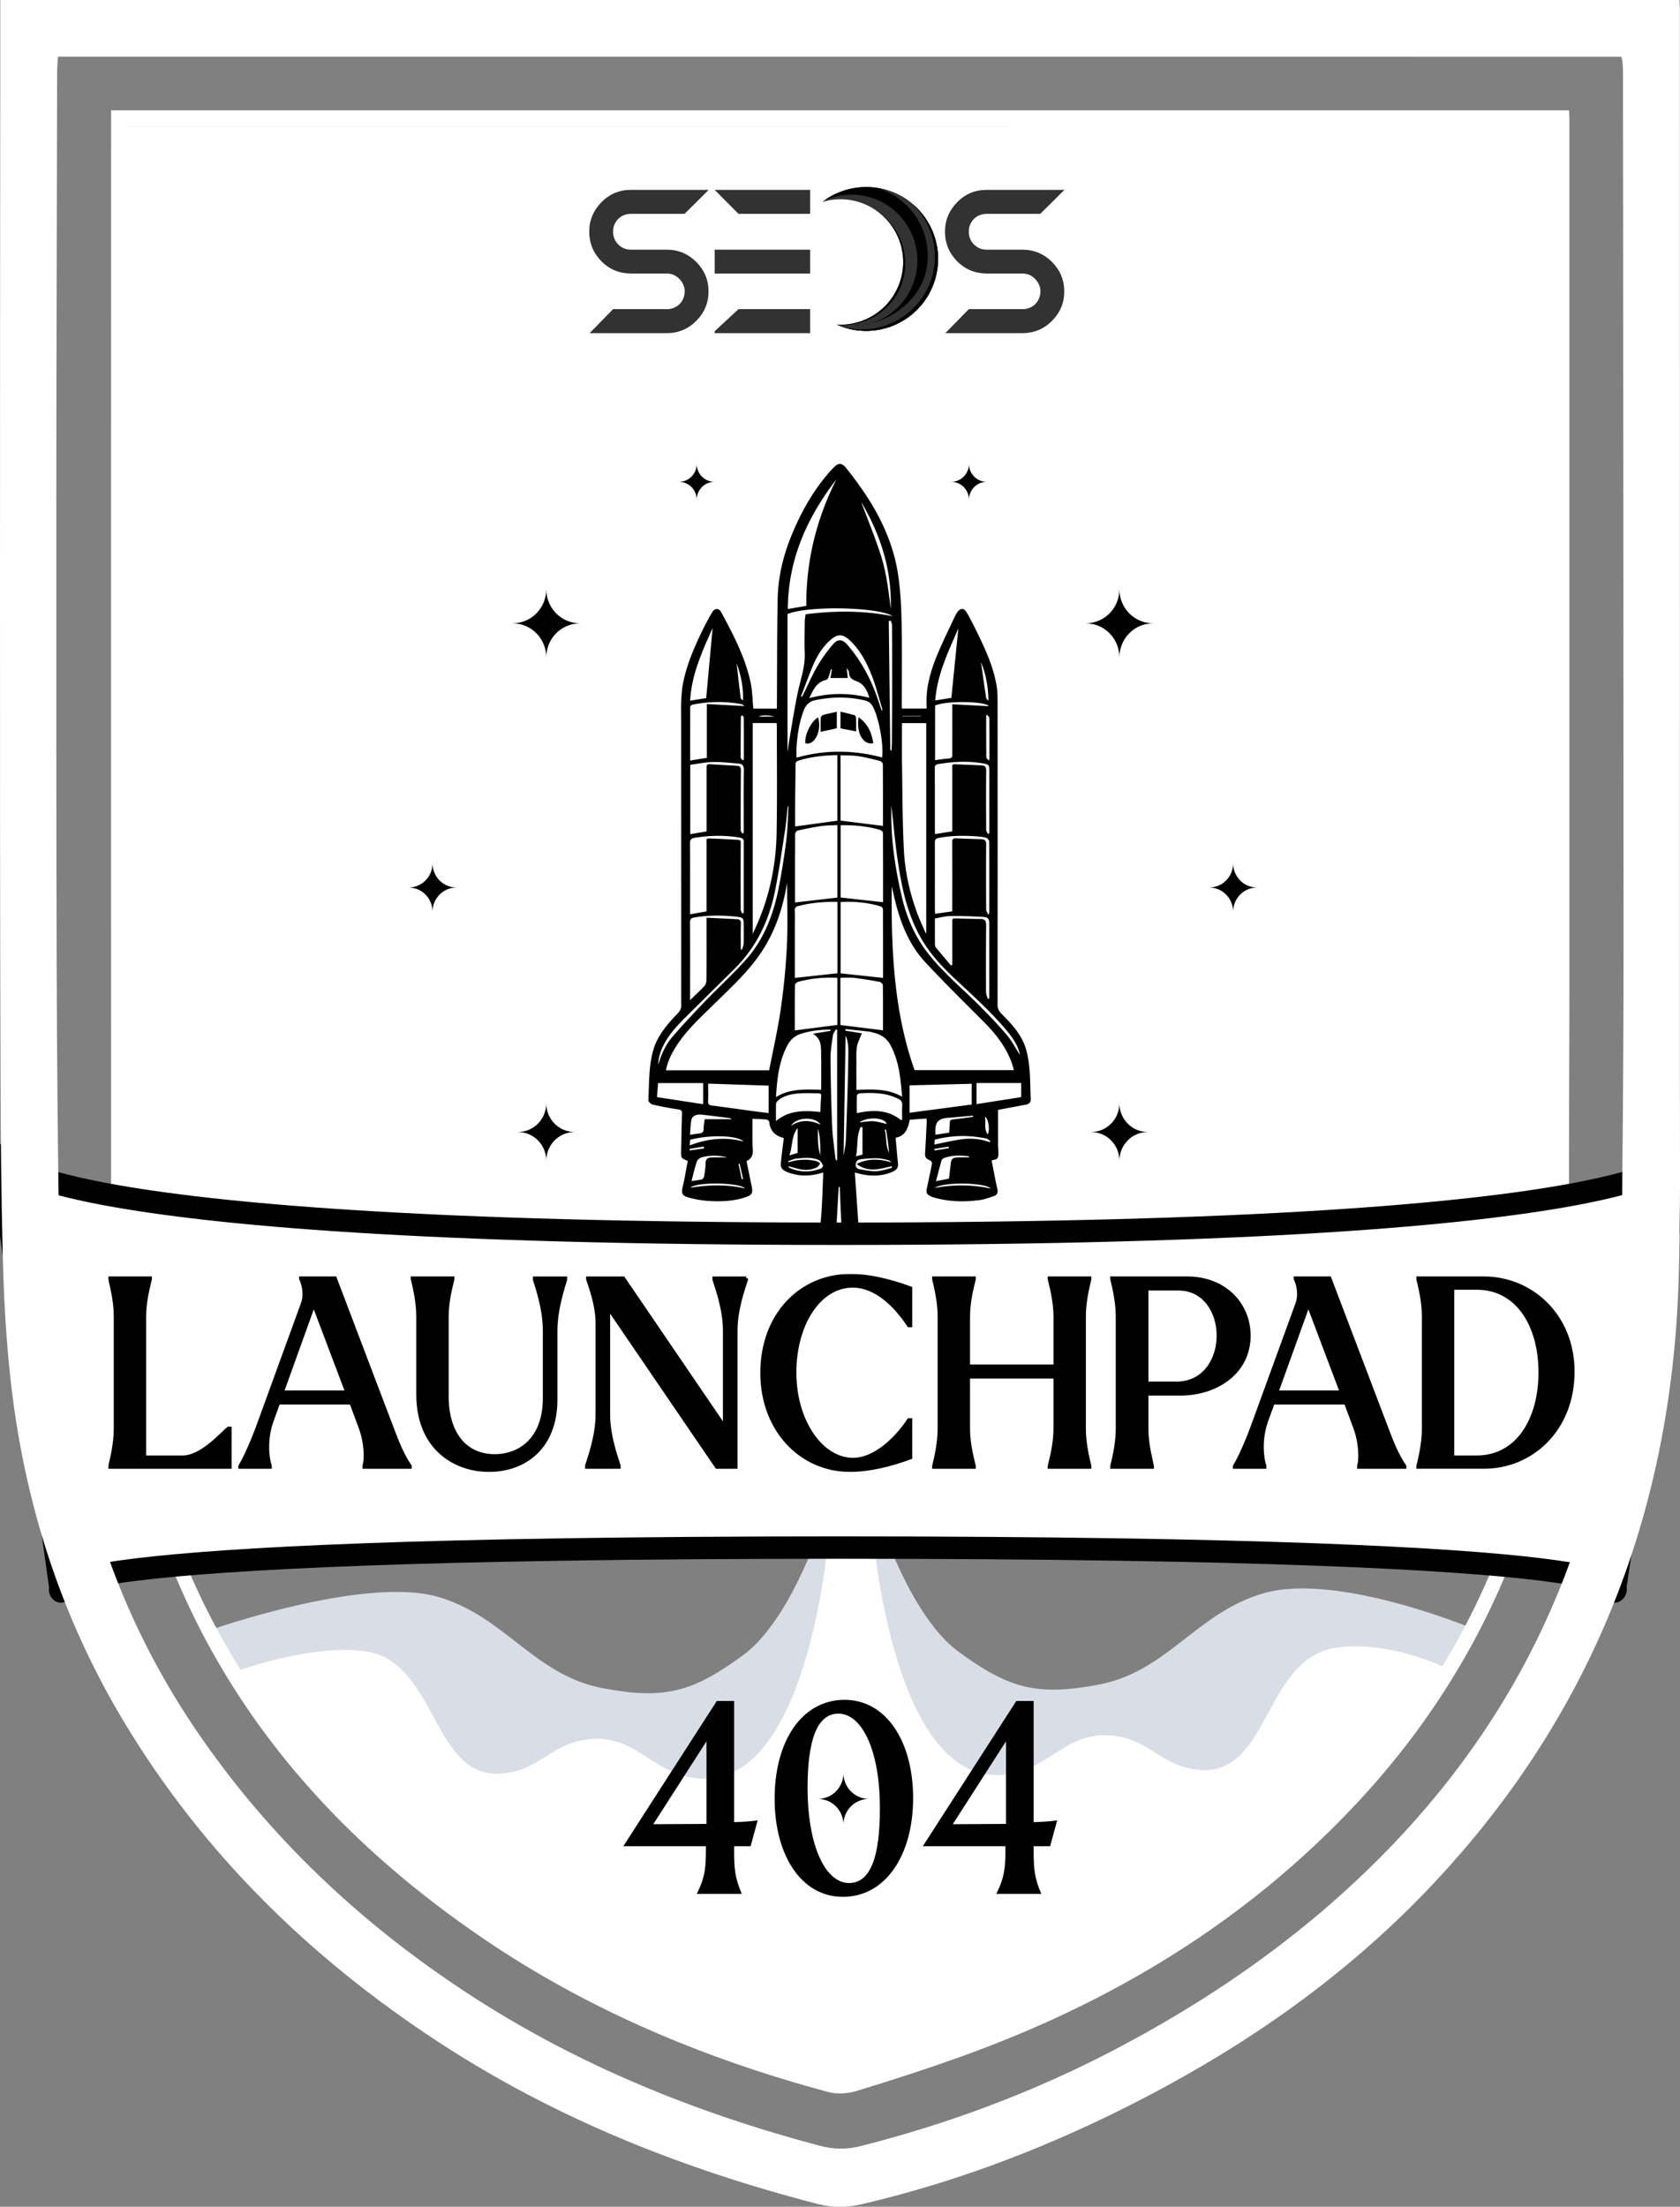 <svg xmlns="http://www.w3.org/2000/svg" width="938" height="1232" fill="none"><rect width="100%" height="100%" fill="#808080" stroke="none"/><g clip-path="url(#a)"><path fill="#fff" d="M123 917.5s79 128 152.5 165 167.5 87 192.5 83.5 141.186-42.26 214.5-98c98.648-75 138-155.5 138-155.5s-70.083-8.923-113.5 0c-40.563 8.336-56.603 41.568-98 40.5-33.355-.861-83.5-23-83.5-23l-37-72-34.5-4s0 49.5-11 69-23.213 22.698-42 30c-48.002 18.656-144.5-32.5-168.5-40.5s-109.5 5-109.5 5Z"/><path fill="#D8DDE6" d="M492.5 852s16.727 51.065 42.5 70c28.269 20.768 44.035 25.03 78.5 18.5 38.226-7.242 54.615-40.231 92-51 41.485-11.95 117.5 20 117.5 20l-16.5 21.348s-31.43-15.458-61-10.848c-40.154 6.26-36.654 72.873-77 68-21.378-2.582-26.08-16.797-47.5-19-27.276-2.806-35.599 20.983-63 22-60.912 2.261-71-139-71-139h5.5Zm-35 2s-16.727 51.065-42.5 70c-28.269 20.768-44.035 25.03-78.5 18.5-38.226-7.242-54.615-40.231-92-51-41.485-11.95-128.5 19-128.5 19l16.5 22.348s42.43-15.458 72-10.848c40.154 6.26 36.654 72.873 77 68 21.378-2.582 26.08-16.797 47.5-19 27.276-2.806 35.599 20.983 63 22 60.912 2.261 71-139 71-139h-5.5Z"/><path fill="#fff" d="M61.962 61.62h814.076c.075 1.724.225 3.297.225 4.908v474.385c0 45.663-.299 91.326-.262 136.989.037 41.991-2.396 83.721-11.381 124.889-17.073 77.953-52.865 146.054-107.413 204.299-61.738 65.93-136.766 111.11-221.266 141.34-19.131 6.85-38.45 13.11-57.881 18.99-4.904 1.5-10.894 1.84-15.761.52-68.289-18.39-132.909-45.28-191.651-85.1-57.095-38.74-106.14-85.523-142.718-144.596-30.55-49.371-49.383-103.051-58.817-160.176-5.204-31.541-7.076-63.344-7.076-95.222-.075-204.977 0-409.992 0-614.97v-6.218l-.075-.037Zm8.985 8.953c0-1.46 0 1.873 0 0l796.518-.037c.262 155.718 7.712 451.647 8.536 607.366.15 30.754-801.759 59.672-798.689 90.277 5.279 52.892 21.715 102.526 47.922 148.788 35.642 62.894 85.062 113.093 143.991 154.223 58.368 40.72 122.95 68.02 191.164 87.28 5.841 1.65 11.344 1.65 17.185.07 82.853-22.1 158.218-59.26 225.196-112.98 54.025-43.37 96.967-95.629 125.683-159.085 26.245-58.062 37.252-119.308 37.964-182.689.374-33.526.711-67.052.898-100.578.225-39.22.3-78.44.3-117.698 0-111.404-.075-222.808-.15-334.212V70.536H70.91l.037.037Z"/><path fill="#fff" fill-rule="evenodd" stroke="#000" stroke-linecap="round" stroke-linejoin="round" stroke-miterlimit="1.5" stroke-width="12.5" d="m0 645 34 243.5S1.683 864 468.999 864c467.323 0 432.501 24.5 432.501 24.5L938 645s-3.415 43.796-469.001 43.796C3.419 688.796 0 645 0 645Z" clip-rule="evenodd"/><mask id="b" width="819" height="111" x="60.438" y="711.179" fill="#000" maskUnits="userSpaceOnUse"><path fill="#fff" d="M60.438 711.179h819v111h-819z"/><path d="M127.58 797.489h.731V819H61.438v-.439c.732-3.219 3.073-11.999 3.073-20.779V734.86c0-8.78-2.34-17.559-3.072-20.779v-.439h22.388v.439c-.732 3.22-3.22 11.999-3.22 20.779v78.726h21.365c10.828 0 21.949-13.316 25.608-16.097Zm91.2-.292c3.365 9.072 6.292 15.803 10.097 21.364V819h-25.462v-.585c1.024-3.366 1.171-12.438-2.195-21.511l-5.121-13.755h-40.68l-3.512 9.658c-3.951 10.682-2.634 21.51-1.171 25.608V819h-16.681v-.439c2.926-4.683 7.316-14.633 11.121-25.315l23.705-65.117c2.195-5.853.293-11.853-.878-14.194v-.293h19.023l31.754 83.555Zm-61.312-19.901h36.289l-18.584-49.167-17.705 49.167Zm115.6 43.46c-19.462 0-39.655-12.584-39.655-42.289V734.86c0-8.78-2.341-17.559-3.073-20.779v-.439h22.388v.439c-.731 3.22-3.219 11.999-3.219 20.779v44.631c0 21.218 10.536 33.363 26.632 33.363 14.194 0 27.949-9.365 27.949-32.339v-37.607c0-12.145-4.243-24.29-5.56-28.534v-.732h17.12v.732c-1.17 4.244-5.414 16.389-5.414 28.534v38.485c0 26.779-17.413 39.363-37.168 39.363Zm143.563-107.114v.732c-1.317 4.244-5.854 16.389-5.854 28.534V819h-10.535l-60.581-88.822v59.556c0 12.145 4.536 24.291 5.853 28.534V819h-17.852v-.732c1.317-4.243 5.853-16.389 5.853-28.534v-51.069c0-10.39-4.097-20.779-5.268-24.437v-.586h19.755l56.63 83.116v-53.85c0-12.145-4.537-24.29-5.854-28.534v-.732h17.853Zm57.89 107.114c-27.071 0-49.02-22.242-49.02-54.288 0-32.339 21.51-54.289 49.459-54.289 9.512 0 21.511 2.634 33.363 7.024v20.779h-.878c-6.731-10.243-17.852-22.096-31.314-22.096-18.877 0-32.485 21.51-32.485 48.435 0 27.364 15.072 48.582 32.631 48.582 11.707 0 23.559-10.682 31.168-22.096h.878v20.925c-10.682 3.951-22.534 7.024-33.802 7.024Zm133.834-106.675c-.732 3.22-3.073 11.999-3.073 20.779v62.922c0 8.78 2.341 17.56 3.073 20.779V819h-22.389v-.439c.732-3.219 3.22-11.999 3.22-20.779v-29.12h-48.582v29.12c0 8.78 2.488 17.56 3.219 20.779V819h-22.388v-.439c.732-3.219 3.073-11.999 3.073-20.779V734.86c0-8.78-2.341-17.559-3.073-20.779v-.439h22.388v.439c-.731 3.22-3.219 11.999-3.219 20.779v27.949h48.582V734.86c0-8.78-2.488-17.559-3.22-20.779v-.439h22.389v.439Zm54.675-.439c20.34 0 34.241 14.194 34.241 32.047 0 20.34-17.852 32.485-38.485 32.485h-18.584v19.608c0 8.78 2.488 17.56 3.073 20.779V819h-22.388v-.439c.731-3.219 3.073-11.999 3.073-20.779V734.86c0-8.78-2.342-17.559-3.073-20.779v-.439h42.143Zm-6 58.679c14.78 0 23.267-12.585 23.267-26.632 0-13.17-7.609-26.193-22.389-26.193h-17.706v52.825h16.828Zm117.061 24.876c3.365 9.072 6.292 15.803 10.097 21.364V819h-25.462v-.585c1.024-3.366 1.171-12.438-2.195-21.511l-5.121-13.755h-40.68l-3.512 9.658c-3.951 10.682-2.634 21.51-1.171 25.608V819h-16.681v-.439c2.926-4.683 7.316-14.633 11.121-25.315l23.705-65.117c2.195-5.853.293-11.853-.878-14.194v-.293h19.023l31.754 83.555Zm-61.312-19.901h36.289l-18.584-49.167-17.705 49.167Zm115.752-63.654c26.486 0 49.606 20.926 49.606 52.094 0 32.485-23.12 53.264-49.606 53.264h-36.729v-.439c.732-3.219 3.073-11.999 3.073-20.779V734.86c0-8.78-2.341-17.559-3.073-20.779v-.439h36.729Zm-3.951 99.944c22.535 0 35.558-20.925 35.412-47.85-.146-26.047-12.877-46.679-35.412-46.679h-13.608v94.529h13.608Z"/></mask><path fill="#000" d="M127.58 797.489h.731V819H61.438v-.439c.732-3.219 3.073-11.999 3.073-20.779V734.86c0-8.78-2.34-17.559-3.072-20.779v-.439h22.388v.439c-.732 3.22-3.22 11.999-3.22 20.779v78.726h21.365c10.828 0 21.949-13.316 25.608-16.097Zm91.2-.292c3.365 9.072 6.292 15.803 10.097 21.364V819h-25.462v-.585c1.024-3.366 1.171-12.438-2.195-21.511l-5.121-13.755h-40.68l-3.512 9.658c-3.951 10.682-2.634 21.51-1.171 25.608V819h-16.681v-.439c2.926-4.683 7.316-14.633 11.121-25.315l23.705-65.117c2.195-5.853.293-11.853-.878-14.194v-.293h19.023l31.754 83.555Zm-61.312-19.901h36.289l-18.584-49.167-17.705 49.167Zm115.6 43.46c-19.462 0-39.655-12.584-39.655-42.289V734.86c0-8.78-2.341-17.559-3.073-20.779v-.439h22.388v.439c-.731 3.22-3.219 11.999-3.219 20.779v44.631c0 21.218 10.536 33.363 26.632 33.363 14.194 0 27.949-9.365 27.949-32.339v-37.607c0-12.145-4.243-24.29-5.56-28.534v-.732h17.12v.732c-1.17 4.244-5.414 16.389-5.414 28.534v38.485c0 26.779-17.413 39.363-37.168 39.363Zm143.563-107.114v.732c-1.317 4.244-5.854 16.389-5.854 28.534V819h-10.535l-60.581-88.822v59.556c0 12.145 4.536 24.291 5.853 28.534V819h-17.852v-.732c1.317-4.243 5.853-16.389 5.853-28.534v-51.069c0-10.39-4.097-20.779-5.268-24.437v-.586h19.755l56.63 83.116v-53.85c0-12.145-4.537-24.29-5.854-28.534v-.732h17.853Zm57.89 107.114c-27.071 0-49.02-22.242-49.02-54.288 0-32.339 21.51-54.289 49.459-54.289 9.512 0 21.511 2.634 33.363 7.024v20.779h-.878c-6.731-10.243-17.852-22.096-31.314-22.096-18.877 0-32.485 21.51-32.485 48.435 0 27.364 15.072 48.582 32.631 48.582 11.707 0 23.559-10.682 31.168-22.096h.878v20.925c-10.682 3.951-22.534 7.024-33.802 7.024Zm133.834-106.675c-.732 3.22-3.073 11.999-3.073 20.779v62.922c0 8.78 2.341 17.56 3.073 20.779V819h-22.389v-.439c.732-3.219 3.22-11.999 3.22-20.779v-29.12h-48.582v29.12c0 8.78 2.488 17.56 3.219 20.779V819h-22.388v-.439c.732-3.219 3.073-11.999 3.073-20.779V734.86c0-8.78-2.341-17.559-3.073-20.779v-.439h22.388v.439c-.731 3.22-3.219 11.999-3.219 20.779v27.949h48.582V734.86c0-8.78-2.488-17.559-3.22-20.779v-.439h22.389v.439Zm54.675-.439c20.34 0 34.241 14.194 34.241 32.047 0 20.34-17.852 32.485-38.485 32.485h-18.584v19.608c0 8.78 2.488 17.56 3.073 20.779V819h-22.388v-.439c.731-3.219 3.073-11.999 3.073-20.779V734.86c0-8.78-2.342-17.559-3.073-20.779v-.439h42.143Zm-6 58.679c14.78 0 23.267-12.585 23.267-26.632 0-13.17-7.609-26.193-22.389-26.193h-17.706v52.825h16.828Zm117.061 24.876c3.365 9.072 6.292 15.803 10.097 21.364V819h-25.462v-.585c1.024-3.366 1.171-12.438-2.195-21.511l-5.121-13.755h-40.68l-3.512 9.658c-3.951 10.682-2.634 21.51-1.171 25.608V819h-16.681v-.439c2.926-4.683 7.316-14.633 11.121-25.315l23.705-65.117c2.195-5.853.293-11.853-.878-14.194v-.293h19.023l31.754 83.555Zm-61.312-19.901h36.289l-18.584-49.167-17.705 49.167Zm115.752-63.654c26.486 0 49.606 20.926 49.606 52.094 0 32.485-23.12 53.264-49.606 53.264h-36.729v-.439c.732-3.219 3.073-11.999 3.073-20.779V734.86c0-8.78-2.341-17.559-3.073-20.779v-.439h36.729Zm-3.951 99.944c22.535 0 35.558-20.925 35.412-47.85-.146-26.047-12.877-46.679-35.412-46.679h-13.608v94.529h13.608Z"/><path stroke="#000" stroke-width="2" d="M127.58 797.489h.731V819H61.438v-.439c.732-3.219 3.073-11.999 3.073-20.779V734.86c0-8.78-2.34-17.559-3.072-20.779v-.439h22.388v.439c-.732 3.22-3.22 11.999-3.22 20.779v78.726h21.365c10.828 0 21.949-13.316 25.608-16.097Zm91.2-.292c3.365 9.072 6.292 15.803 10.097 21.364V819h-25.462v-.585c1.024-3.366 1.171-12.438-2.195-21.511l-5.121-13.755h-40.68l-3.512 9.658c-3.951 10.682-2.634 21.51-1.171 25.608V819h-16.681v-.439c2.926-4.683 7.316-14.633 11.121-25.315l23.705-65.117c2.195-5.853.293-11.853-.878-14.194v-.293h19.023l31.754 83.555Zm-61.312-19.901h36.289l-18.584-49.167-17.705 49.167Zm115.6 43.46c-19.462 0-39.655-12.584-39.655-42.289V734.86c0-8.78-2.341-17.559-3.073-20.779v-.439h22.388v.439c-.731 3.22-3.219 11.999-3.219 20.779v44.631c0 21.218 10.536 33.363 26.632 33.363 14.194 0 27.949-9.365 27.949-32.339v-37.607c0-12.145-4.243-24.29-5.56-28.534v-.732h17.12v.732c-1.17 4.244-5.414 16.389-5.414 28.534v38.485c0 26.779-17.413 39.363-37.168 39.363Zm143.563-107.114v.732c-1.317 4.244-5.854 16.389-5.854 28.534V819h-10.535l-60.581-88.822v59.556c0 12.145 4.536 24.291 5.853 28.534V819h-17.852v-.732c1.317-4.243 5.853-16.389 5.853-28.534v-51.069c0-10.39-4.097-20.779-5.268-24.437v-.586h19.755l56.63 83.116v-53.85c0-12.145-4.537-24.29-5.854-28.534v-.732h17.853Zm57.89 107.114c-27.071 0-49.02-22.242-49.02-54.288 0-32.339 21.51-54.289 49.459-54.289 9.512 0 21.511 2.634 33.363 7.024v20.779h-.878c-6.731-10.243-17.852-22.096-31.314-22.096-18.877 0-32.485 21.51-32.485 48.435 0 27.364 15.072 48.582 32.631 48.582 11.707 0 23.559-10.682 31.168-22.096h.878v20.925c-10.682 3.951-22.534 7.024-33.802 7.024Zm133.834-106.675c-.732 3.22-3.073 11.999-3.073 20.779v62.922c0 8.78 2.341 17.56 3.073 20.779V819h-22.389v-.439c.732-3.219 3.22-11.999 3.22-20.779v-29.12h-48.582v29.12c0 8.78 2.488 17.56 3.219 20.779V819h-22.388v-.439c.732-3.219 3.073-11.999 3.073-20.779V734.86c0-8.78-2.341-17.559-3.073-20.779v-.439h22.388v.439c-.731 3.22-3.219 11.999-3.219 20.779v27.949h48.582V734.86c0-8.78-2.488-17.559-3.22-20.779v-.439h22.389v.439Zm54.675-.439c20.34 0 34.241 14.194 34.241 32.047 0 20.34-17.852 32.485-38.485 32.485h-18.584v19.608c0 8.78 2.488 17.56 3.073 20.779V819h-22.388v-.439c.731-3.219 3.073-11.999 3.073-20.779V734.86c0-8.78-2.342-17.559-3.073-20.779v-.439h42.143Zm-6 58.679c14.78 0 23.267-12.585 23.267-26.632 0-13.17-7.609-26.193-22.389-26.193h-17.706v52.825h16.828Zm117.061 24.876c3.365 9.072 6.292 15.803 10.097 21.364V819h-25.462v-.585c1.024-3.366 1.171-12.438-2.195-21.511l-5.121-13.755h-40.68l-3.512 9.658c-3.951 10.682-2.634 21.51-1.171 25.608V819h-16.681v-.439c2.926-4.683 7.316-14.633 11.121-25.315l23.705-65.117c2.195-5.853.293-11.853-.878-14.194v-.293h19.023l31.754 83.555Zm-61.312-19.901h36.289l-18.584-49.167-17.705 49.167Zm115.752-63.654c26.486 0 49.606 20.926 49.606 52.094 0 32.485-23.12 53.264-49.606 53.264h-36.729v-.439c.732-3.219 3.073-11.999 3.073-20.779V734.86c0-8.78-2.341-17.559-3.073-20.779v-.439h36.729Zm-3.951 99.944c22.535 0 35.558-20.925 35.412-47.85-.146-26.047-12.877-46.679-35.412-46.679h-13.608v94.529h13.608Z" mask="url(#b)"/><path fill="#fff" d="M.15 0h937.513c.075 1.573.262 3.147.262 4.72 0 198.722.038 397.406 0 596.128 0 38.171.487 76.379-.711 114.513-4.193 131.108-49.607 245.321-140.921 340.469-45.526 47.42-98.54 84.69-156.645 115-50.543 26.37-103.295 46.94-158.93 59.86-8.199 1.91-16.098 1.87-24.298-.26-75.177-19.41-146.574-47.8-211.755-90.47-71.584-46.86-131.524-105.41-175.74-179.166-31.111-51.918-50.767-108.032-60.014-167.855-4.718-30.529-6.627-61.283-7.376-92.075C.674 667.338.375 633.812.3 600.286 0 509.447 0 418.72 0 327.956 0 233.934.075 139.911.15 45.85V0Zm32.197 31.69c-.187 3.185-.449 5.994-.449 8.803-.112 44.465-.224 88.929-.3 133.393-.074 35.175-.15 70.386-.15 105.561 0 86.231-.074 172.5.188 258.731.187 53.267.6 106.572 1.573 159.839.636 34.126 3.032 68.139 8.985 101.815 10.707 60.496 33.283 116.236 67.914 166.993 40.622 59.525 92.213 107.845 152.453 147.025 60.202 39.15 125.87 65.74 195.058 84.1 7.787 2.06 15.2 2.17 22.95.19 49.307-12.51 96.63-30.2 141.707-53.79 60.352-31.62 115.088-70.84 161.475-121.07 75.515-81.815 114.152-179.097 120.367-289.676 1.535-27.308 1.46-54.729 1.722-82.111.412-41.767.636-83.535.636-125.302 0-161.862-.187-323.723-.299-485.548 0-1.947-.113-3.895-.262-5.843-.075-1.012-.45-2.023-.712-3.147H32.31l.037.038Z"/><path fill="#000" d="M419.09 1030.76h-9.194v2.14c0 10.17.328 15.26 4.268 24.46h-25.119c4.761-9.52 5.089-15.11 5.089-25.45v-1.15H348l52.209-81.103h9.687v67.643c4.432-.17 8.865-.33 13.134-.99l-3.94 14.45Zm-54.344-12.31 29.717-.17v-46.131l-29.717 46.301ZM470.585 1059c-23.149 0-38.089-23.15-38.089-54.84 0-32.175 15.268-55.16 39.074-55.16 23.15 0 38.254 23.149 38.254 54.84 0 32.01-15.433 55.16-39.239 55.16Zm3.448-7.72c12.314 0 17.239-15.27 17.239-41.7 0-33.162-10.343-52.864-23.149-52.864-12.15 0-17.239 15.269-17.239 41.702.164 33.162 10.343 52.862 23.149 52.862Zm112.282-20.52h-9.194v2.14c0 10.17.328 15.26 4.269 24.46h-25.12c4.761-9.52 5.09-15.11 5.09-25.45v-1.15h-46.135l52.209-81.103h9.687v67.643c4.433-.17 8.866-.33 13.134-.99l-3.94 14.45Zm-54.343-12.31 29.716-.17v-46.131l-29.716 46.301Z"/><path fill="#000" d="M470.92 989.919c0 7.598-5.974 14.401-14.398 14.401 8.424 0 14.398 6.79 14.398 14.39 0-7.6 5.973-14.39 14.397-14.39-8.424 0-14.397-6.803-14.397-14.401ZM457.614 688.96c.403-4.732.906-9.443 1.168-14.174.382-6.644.584-13.308.886-20.194-5.839 1.792-11.376 2.336-16.993.785-.946-.261-1.912-.503-2.818-.886-3.604-1.53-4.188-2.496-3.786-6.301.464-4.248 1.007-8.476 1.551-12.866-4.671-1.087-7.671-3.885-8.154-8.999-.041-.483-.886-1.228-1.43-1.269-2.577-.261-5.194-.322-7.932-.443 0 4.269-.02 8.457 0 12.624 0 1.772.181 3.523.221 5.275.081 2.685-1.094 4.59-3.523 5.718.946 4.59 1.872 9.201 2.839 13.811.845 4.067.342 5.155-3.685 6.463-7.107 2.295-14.456 2.457-21.804 1.853-3.101-.262-6.201-.886-9.241-1.651-4.007-1.007-4.651-2.296-3.725-6.282.322-1.329.664-2.678.906-4.007.664-3.442 1.268-6.885 1.892-10.308-3.744-1.49-3.764-1.49-3.704-5.496.141-6.966.282-13.953.483-20.919.04-1.47-.302-2.053-1.973-2.295-4.832-.705-9.624-1.631-14.375-2.718-.987-.221-2.456-1.631-2.416-2.416.483-9.523.121-19.147 2.879-28.449 1.933-6.503 5.939-11.657 10.288-16.63 1.369-1.55 2.919-2.959 4.188-4.59.584-.765.966-1.913.966-2.879.02-52.77 0-105.539-.02-158.309 0-7.489-.342-14.999 1.168-22.448 2.013-9.966 6-19.188 10.368-28.268a162.043 162.043 0 0 1 5.819-10.912c1.369-2.356 3.745-2.356 5.013 0 6.705 12.422 13.288 24.945 16.348 38.878 1.068 4.811 1.088 9.865 1.591 14.979h13.167v-3.101c.121-19.408.041-38.817.423-58.205.242-13.107 3.503-25.67 8.678-37.69 5.496-12.785 12.402-24.724 21.945-34.972 3.161-3.402 5.013-3.684 7.852-.08 4.731 5.979 9.281 12.181 13.268 18.663 7.671 12.443 13.268 25.872 15.462 40.348 1.389 9.04 1.812 18.281 1.993 27.442.302 15.482.081 30.985.081 46.467 0 .302.04.604.101 1.108h13.61c.06-.222.221-.564.201-.906-.765-11.235 2.638-21.583 6.986-31.67 2.678-6.241 5.698-12.322 8.577-18.483.423-.885.906-1.771 1.45-2.597 1.691-2.577 3.825-2.677 5.355-.02 1.993 3.423 3.765 6.986 5.517 10.53 4.63 9.463 9.08 19.006 10.993 29.455.483 2.617.704 5.315.704 7.973.041 56.997.041 113.975 0 170.972 0 2.134.645 3.544 2.215 5.134 5.939 5.98 11.758 12.181 13.932 20.677.926 3.604 1.45 7.349 1.752 11.053.403 5.195.362 10.409.624 15.624.101 2.033-.846 3-2.658 3.342-5.234 1.007-10.449 1.973-15.583 2.94v19.106c0 1.611.201 3.221.201 4.832.021 3.141-.463 3.705-3.805 4.228.705 3.644 1.41 7.268 2.114 10.912.343 1.712.705 3.443 1.108 5.134.422 1.833-.121 3.302-1.893 3.906-2.658.886-5.355 1.893-8.114 2.255-8.315 1.087-16.63.947-24.784-1.268a13.921 13.921 0 0 1-1.953-.665c-2.778-1.208-3.201-2.073-2.577-4.993.967-4.469 1.953-8.939 2.799-13.429.1-.523-.423-1.55-.906-1.731-2.738-1.148-3.101-1.832-2.9-4.872.383-5.738.604-11.476.886-17.214 0-.363-.08-.725-.141-1.369-3.14.221-6.16.442-9.341.664-.967 4.711-2.416 9.12-7.893 10.047.443 4.932.826 9.643 1.309 14.355.242 2.255-.745 3.583-2.718 4.489-6.362 2.92-12.865 2.819-19.489 1.067-.423-.12-.866-.201-1.873-.443L479.66 689h-9.664l-1.147-26.314h-.584c-.504 8.758-.987 17.536-1.49 26.294h-9.201l.04-.02Zm-28.166-91.426c2.174-11.254 4.811-22.69 6.483-34.247a378.11 378.11 0 0 0 3.422-35.334c.564-11.637.121-23.334.121-35.233-2.295 14.174-6.624 27.301-14.556 39.119-7.369 10.973-17.094 19.791-26.415 28.952-7.208 7.087-14.738 13.872-20.335 22.408-2.839 4.329-5.275 8.839-6.342 14.335h57.622Zm81.177-.101h55.468c-.383-1.369-.624-2.335-.926-3.261-3.182-9.362-9.101-16.852-15.966-23.758-10.953-11.033-22.086-21.905-32.677-33.3-7.912-8.537-12.583-19.046-15.704-30.22-1.107-3.967-1.973-8.013-2.939-12.02-.302 34.811 1.027 69.42 12.744 102.559Zm-7.006-193.723c0 8.094-.101 15.906.02 23.717.242 15.704.221 31.429 1.027 47.112.604 11.899 3.181 23.577 7.268 34.831 1.429 3.946 3.262 7.751 4.892 11.637.101-.06.222-.141.322-.201V403.71h-13.529Zm-83.332-.04v117.76c.463-1.027.664-1.51.886-1.993 8.093-17.254 12.1-35.495 12.442-54.461.342-19.63.121-39.26.121-58.89 0-.805-.081-1.611-.121-2.416h-13.328Zm72.238 19.247c.927-7.328-1.812-22.166-5.214-28.468-.967-1.792-2.295-2.859-4.329-3.362-9.241-2.235-18.462-2.074-27.723-.202-3.061.624-5.175 2.416-6.342 5.356-2.618 6.604-3.624 13.509-4.168 20.516-.161 2.013-.02 4.046-.02 6.261 16.006-4.55 31.911-4.329 47.796-.121v.02Zm-23.153 37.791v40.367c8.033.886 15.825 1.752 23.677 2.618 0-12.564.02-25.67-.081-38.757 0-.564-1.006-1.47-1.691-1.651-7.107-1.993-14.375-2.718-21.905-2.577Zm-25.469 43.146c7.973-.927 15.805-1.833 23.657-2.739v-40.508c-3.241.201-6.322.181-9.342.624-4.288.624-8.557 1.51-12.785 2.457-.604.14-1.449 1.187-1.469 1.812-.081 12.885-.061 25.77-.061 38.374v-.02Zm49.146 42.098c0-12.643 0-25.509-.061-38.354 0-.523-.704-1.369-1.248-1.53-7.288-2.255-14.758-2.879-22.388-2.476v39.824c7.953.845 15.664 1.691 23.697 2.536ZM467.6 503.491c-7.53-.06-14.757.463-21.824 2.336-1.45.382-2.134 1.047-2.034 2.698.161 2.899.041 5.818.041 8.737v28.711c7.952-.866 15.804-1.732 23.817-2.598v-39.884Zm25.388-42.421c0-11.295.021-22.871-.06-34.428 0-.624-.926-1.631-1.59-1.792-4.047-1.027-8.134-2.073-12.262-2.698-3.201-.483-6.483-.362-9.785-.503v36.502l23.697 2.939v-.02Zm-25.448-2.879v-36.622c-7.47.14-14.637.885-21.623 3.04-1.349.422-1.752 1.107-1.752 2.476-.02 7.047-.161 14.093-.201 21.16-.041 4.55 0 9.101 0 13.167 7.872-1.067 15.623-2.134 23.576-3.221Zm13.65 118.706c-1.026 2.698-2.295 4.994-2.718 7.41-.503 2.758-.302 5.657-.322 8.476-.04 5.174 0 10.368 0 15.704 8.879-.302 17.456-.866 25.57 3.845-.363-3.563-.645-6.684-1.007-9.785-.805-6.603-2.315-13.006-5.476-18.965-1.973-3.705-4.993-5.859-8.96-6.886-.966-.242-1.892-.604-2.879-.725-4.429-.523-8.879-.966-13.308-1.429-.04.302-.06.584-.101.886 3.181.503 6.363 1.006 9.242 1.469h-.041Zm-17.455-1.369c-.02-.221-.061-.443-.081-.664-5.436-.081-10.771.604-16.006 2.134-3.584 1.047-6.261 3.302-7.953 6.503-4.751 8.96-5.858 18.764-6.422 29.012 7.892-4.932 16.509-4.248 25.227-4.107 0-6.724.101-13.207-.04-19.71-.081-4.188.322-8.638-4.611-11.577 3.685-.604 6.785-1.087 9.866-1.591h.02Zm3.805-3.281v-26.355c-7.55-.322-14.818.302-21.945 2.275-.725.201-1.732 1.188-1.752 1.812-.121 8.577-.081 17.154-.081 25.308 7.913-1.027 15.725-2.034 23.778-3.06v.02Zm25.469 2.959c0-8.093.04-16.65-.081-25.207 0-.644-1.047-1.691-1.731-1.812-4.792-.886-9.604-1.691-14.436-2.255-2.456-.282-4.973-.06-7.53-.06v26.395c7.913.986 15.744 1.953 23.778 2.939Zm-43.267-232.258c16.328-2.054 32.234-2.154 48.582 1.047-7.107-4.993-46.71-6.081-58.629-1.188v76.909c.403-1.892.524-3.785.846-5.677 1.611-9.302 3.02-18.664 4.993-27.905 1.53-7.148 4.087-14.053 3.785-21.543-.221-5.818-.06-11.657 0-17.496 0-1.349.282-2.698.443-4.187l-.02.04Zm102.076 167.831c.403-.926.524-1.046.524-1.187.02-13.268.06-26.516-.041-39.784 0-.745-1.047-1.892-1.812-2.114-1.812-.503-3.765-.664-5.657-.785-6.966-.443-13.892-.443-20.798.926-1.872.362-2.074 1.208-2.074 2.758.041 12.644 0 25.288.02 37.932 0 .563.101 1.147.162 1.65l9.523-1.369v-2.093c0-12.121.04-24.221-.041-36.321 0-1.792.463-2.476 2.316-2.376 4.651.242 9.321.383 13.972.504 2.014.06 2.718.885 2.698 2.959-.101 12.1-.08 24.221 0 36.321 0 .805.644 1.61 1.208 2.959v.02Zm-137.37-.765c.262-.12.524-.221.785-.342 0-13.248 0-26.516.021-39.763 0-1.691-1.068-2.054-2.316-2.275-8.355-1.45-16.71-1.228-25.086.1-2.194.343-2.637 1.249-2.617 3.262.1 11.033.04 22.066.04 33.099v6.342c3.161-.543 6.121-1.067 9.221-1.61v-38.495c0-.927-.403-2.276 1.168-2.235 5.476.181 10.972.483 16.449.765 1.429.08 1.49.926 1.469 2.235a3221.43 3221.43 0 0 0-.02 36.783c0 .705.564 1.41.866 2.114l.02.02Zm35.737-171.757c-.161-25.066 5.637-48.481 16.811-70.628-16.429 21.321-26.999 44.837-27.119 72.399 3.402-.583 6.744-1.167 10.328-1.771h-.02Zm57.642 282.994c11.697-1.55 23.214-3.06 34.69-4.59v-11.597c-11.718.302-23.234.604-34.69.886v15.301Zm23.858-157.1v-35.173c0-.967-.463-2.356 1.349-2.296 5.053.202 10.087.403 15.14.645 1.872.08 2.476 1.026 2.456 2.979-.121 11.054-.08 22.087 0 33.14 0 .705.665 1.429 1.007 2.134.242-.08.503-.181.745-.262v-34.689c0-3.584-.181-3.866-3.664-4.45-8.396-1.409-16.771-.986-25.127.463-1.288.222-1.651.926-1.651 2.215.04 11.818.02 23.616.04 35.435 0 .442.081.885.141 1.369 3.161-.504 6.242-.987 9.544-1.51h.02Zm-102.539 141.96c-11.356-.383-22.429-.745-33.764-1.128 0 3.403.121 6.604-.04 9.805-.101 1.913.745 2.255 2.375 2.457 7.43.946 14.839 2.013 22.248 3.02 2.979.402 5.979.765 9.181 1.147v-15.301Zm-14.658-140.813c.242-.1.504-.201.745-.282v-2.718c0-10.811-.1-21.623.081-32.435.04-2.416-.866-3.422-2.98-3.583-4.792-.363-9.624-.947-14.415-.846-4.208.101-8.396 1.007-12.523 1.55v38.717c3.08-.503 6.04-1.007 9.12-1.53v-35.274c0-1.208-.1-2.376 1.691-2.255 5.175.322 10.369.604 15.543.926 1.551.101 1.933.967 1.913 2.497a3103.117 3103.117 0 0 0-.101 33.562c0 .564.604 1.107.926 1.671Zm-19.972 47.052c5.899.282 11.456.543 17.013.825 1.51.081 2.194.705 2.134 2.477-.161 4.771-.06 9.563-.06 14.355.221.04.463.101.684.141.322-1.087.866-2.155.906-3.242.121-3.604.04-7.207.04-10.811 0-3.423-.362-3.886-3.845-4.269-7.933-.885-15.865-.946-23.778.403-1.671.282-2.395.926-2.375 2.819.1 13.711.06 27.421.04 41.152v2.175c2.819-2.718 5.436-5.114 7.872-7.711.745-.786 1.269-2.114 1.289-3.202.1-9.261.06-18.542.06-27.804v-7.348l.02.04ZM552.08 394.248c-1.45-2.698-23.617-3.242-29.999-.343v30.502c2.577-.342 5.054-.785 7.53-.926 1.591-.1 2.094-.624 2.094-2.194-.06-7.591-.02-15.161-.02-22.751v-5.355c7.067.382 13.852.744 20.395 1.087v-.02ZM531 539.027c.222-.121.443-.242.685-.363v-23.858c0-.966-.242-2.114 1.349-2.074 4.892.121 9.764.282 14.657.343 2.496.04 2.919 1.369 2.899 3.563a2854.677 2854.677 0 0 0-.06 37.247c0 1.268.664 2.537 1.006 3.805.262-.06.544-.121.806-.181v-41.273c0-3.463-.504-4.188-3.987-4.369-5.879-.302-11.778-.524-17.657-.443-2.899.04-5.798.865-8.718 1.349 0 5.093 0 9.764.021 14.415 0 .584.12 1.289.463 1.712 2.798 3.402 5.657 6.764 8.516 10.127h.02Zm-115.283-144.82c-.625-.382-1.208-1.006-1.893-1.127-8.979-1.591-17.919-1.53-26.878.282-1.47.302-1.611 1.027-1.611 2.214.041 5.436 0 10.893 0 16.329v12.684c3.161-.504 6.141-.967 9.302-1.47V393.06c7.147.382 14.013.765 21.059 1.147h.021Zm87.338 231.192c.222-.101.423-.222.644-.322 0-2.739-.1-5.457.041-8.195.08-1.651-.645-2.597-1.953-3.281-6.926-3.624-14.416-3.624-21.925-3.202-.524.02-1.41.826-1.43 1.309-.121 3.181-.06 6.382-.06 9.745 8.959-1.873 17.334-2.074 24.723 3.946h-.04Zm-69.822.483c7.63-6.282 16.147-5.919 24.764-5.054.161-3.08.261-5.899.483-8.717.121-1.39-.524-1.732-1.711-1.732-3.443 0-6.906-.201-10.329.04-4.107.302-8.194 1.027-11.617 3.645-.664.523-1.47 1.369-1.51 2.114-.161 3.1-.08 6.221-.08 9.704Zm-40.629-9.422v-11.779h-25.167c-.202 2.497-.403 5.054-.644 7.832 8.758 1.349 17.234 2.638 25.79 3.947h.021Zm59.252-226.702c11.295-3 22.268-3.04 33.482-.222-1.168-4.228-3-7.711-7.047-9.201-2.517-.926-4.248-1.953-4.248-4.912 0-.705-.685-1.389-1.309-2.577.242 2.255.423 3.966.604 5.677h-9.684c.282-1.731.544-3.241.805-4.771l-.543-.141c-.403 1.429-.725 2.879-1.248 4.268-.242.644-.725 1.55-1.269 1.671-5.456 1.188-7.369 5.557-9.563 10.188l.02.02Zm93.379 214.883v11.798c8.516-1.349 16.831-2.657 24.925-3.926v-7.872h-24.925ZM440.279 450.259c-.141-.021-.282-.061-.443-.081-.503 4.47-.845 8.98-1.53 13.429-1.751 11.295-3.342 22.63-5.597 33.824-3.342 16.59-10.409 31.388-22.61 43.468-8.496 8.396-16.992 16.791-25.488 25.207-5.074 5.013-10.128 10.046-13.59 16.389-2.034 3.744-3.463 7.65-3.504 11.999 1.671-5.698 4.027-11.134 7.893-15.603 5.899-6.826 12.08-13.429 18.341-19.953 7.59-7.892 15.765-15.261 22.992-23.475 10.248-11.637 15.402-25.871 18.261-40.911 1.611-8.537 2.98-17.133 4.047-25.771.765-6.14.826-12.362 1.188-18.543l.04.021Zm27.14 124.726c-.201-.121-.423-.262-.624-.383-.604 1.108-1.57 2.175-1.732 3.363-.624 4.368-1.389 8.798-1.369 13.187.101 12.563.403 25.126.927 37.669.241 5.94 1.167 11.859 1.812 17.798.04.403.281.785.442 1.188l.524-.06v-72.742l.02-.02Zm-73.124-185.227a28315.16 28315.16 0 0 1 3.583-39.139c-5.818 13.066-11.757 25.951-12.543 40.568 3.242-.523 6.161-.986 8.98-1.429h-.02Zm140.792-38.918c-5.637 12.986-11.838 25.73-12.905 40.206 3.201-.503 6.241-.986 8.999-1.429 1.309-12.986 2.598-25.892 3.906-38.777Zm-37.407 99.016v2.436c-.323 16.308 2.093 32.334 5.778 48.139 2.617 11.254 7.026 21.764 14.113 31.066 8.94 11.717 20.456 20.898 30.684 31.347 4.811 4.913 9.603 9.886 14.012 15.161 2.819 3.382 4.893 7.389 7.228 11.013-.966-4.832-3.584-8.98-6.744-12.825-8.597-10.449-18.624-19.489-28.489-28.69-7.409-6.906-14.436-14.174-19.61-22.993-8.335-14.194-11.416-29.978-13.691-45.944-1.329-9.302-2.134-18.664-3.241-28.69l-.04-.02Zm-5.416-53.051s.181-.041.261-.081c0-.383.101-.785 0-1.127-1.832-6.04-3.382-12.201-5.637-18.08-2.798-7.289-6.422-14.214-12.16-19.771-4.168-4.047-7.188-4.047-11.497-.061-4.288 3.967-7.248 8.879-9.462 14.194-2.316 5.577-4.369 11.255-6.544 16.872l.604.242c.343-.665.685-1.349 1.007-2.014 2.497-5.053 4.731-10.268 7.57-15.12a82.652 82.652 0 0 1 8.637-12.1c2.859-3.322 5.436-2.879 8.255.423 6.825 7.993 11.919 16.992 15.603 26.797 1.208 3.242 2.255 6.524 3.383 9.805l-.02.021Zm5.033-50.394c-.362.121-.705.241-1.067.362l.846 72.118h.704c.081-1.51.222-3.02.222-4.53.06-9.181.1-18.382.12-27.563 0-12.563 0-25.126-.06-37.689 0-.906-.503-1.792-.785-2.698h.02ZM472.13 578.226c-.362 22.127-.765 45.119-1.127 67.266.362-2.597 1.147-6.04 1.288-9.523.564-14.839 1.108-29.677 1.309-44.515.06-4.711.322-9.644-1.47-13.248v.02Zm8.638-298.114c3.583 9.563 7.55 19.247 10.811 29.173 3.282 9.926 4.51 20.355 5.758 30.723.665-21.784-5.697-41.595-16.59-59.896h.021Zm-72.199 344.723c-.563-.302-.825-.544-1.107-.584-5.356-.684-10.711-1.429-16.087-1.973-2.718-.282-5.013.987-5.355 2.96-.483 2.718-.544 5.516-.805 8.295 1.973-.282 3.543-.524 5.113-.705 1.51-.181 2.557-.604 2.517-2.497-.02-1.711.363-3.442.584-5.476h15.12l.02-.02Zm132.86 21.361c-.543-.402-.684-.624-.865-.644-4.51-.584-8.98-.624-13.329.926-.584.202-1.349.725-1.49 1.249-1.107 3.825-2.093 7.67-3.16 11.737 2.838-.563 5.053-.986 7.248-1.429.342-2.839.664-5.476.966-8.134.302-2.799.946-3.543 3.805-3.705 2.134-.12 4.268-.02 6.845-.02l-.02.02Zm-135.477 0c-4.752-1.228-9.503-1.348-14.194-.04-1.067.302-2.376 1.329-2.698 2.316-1.168 3.503-1.973 7.127-2.96 10.912 2.175-.322 3.987-.483 5.718-.926.564-.141 1.208-1.027 1.309-1.651.403-2.477.825-4.993.846-7.49 0-2.597 1.51-3.08 3.523-3.121 2.819-.06 5.657 0 8.476 0h-.02Zm137.37-22.67c0-.221-.04-.443-.061-.664-4.711.403-9.402.886-14.113 1.228-5.416.403-7.429 2.497-6.825 9.443 2.537-.383 5.053-.765 7.61-1.168.141-2.013.342-3.765.363-5.517 0-1.248.483-1.731 1.731-1.872 3.765-.423 7.53-.946 11.295-1.45Zm9.241 14.154c.161-.161.322-.322.503-.483-.805-.544-1.53-1.409-2.395-1.571-2.759-.543-5.557-.966-8.356-1.187-6.865-.544-13.65.06-20.435 1.852-.061.966-.101 1.772-.161 2.698 5.255-1.027 10.268-2.275 15.362-2.96 5.234-.684 10.469-.161 15.482 1.631v.02Zm-137.43-.362c-3.363-3.504-18.905-3.906-29.818-.967-.06.785-.121 1.591-.241 3.121 10.006-3.805 19.912-4.872 30.059-2.154Zm82.768 11.637c-.604-.423-1.168-1.067-1.852-1.228-2.054-.484-4.168-1.027-6.262-1.067-3.04-.061-6.1.181-9.12.523-1.45.161-2.698.906-2.879 2.758-.181 1.953.926 2.658 2.496 2.899 3 .464 6.04 1.188 9.04 1.047 2.92-.12 5.799-1.187 8.678-1.852-.041-.302-.101-.624-.141-.926-6.463 1.389-13.006 3.785-19.63-1.289 6.825-3.342 13.127-2.718 19.67-.865Zm53.233-249.896a6.069 6.069 0 0 1-.504.282c0 7.792-.02 15.563.061 23.355 0 .584.745 1.168 1.147 1.752.202-.121.403-.222.604-.343 0-7.711.02-15.422-.06-23.133 0-.644-.805-1.268-1.228-1.892l-.02-.021Zm-136.666.282a7.999 7.999 0 0 1-.624.282c-.08.363-.201.725-.201 1.087-.061 7.409-.121 14.819-.101 22.228 0 .523.725 1.047 1.128 1.55.201-.121.422-.222.624-.342 0-7.792 0-15.563-.04-23.355 0-.483-.504-.987-.786-1.47v.02Zm30.865 244.339v-13.872c-3.544 4.429-2.698 9.966-4.591 15.241 1.812-.544 3.041-.906 4.591-1.369Zm36.22-14.335-.967-.181c-2.536 5.033-1.469 10.731-2.637 16.388 1.429-.362 2.496-.644 3.604-.926v-15.281Zm-41.495 21.704c.362.604.403.805.503.865 5.94 2.678 11.959 2.759 17.999.383.484-.201 1.108-1.369.927-1.691-.604-1.108-1.329-2.537-2.376-2.98-4.087-1.732-8.416-1.208-12.664-.745-1.49.161-2.94.926-4.389 1.409.06.202.141.403.201.624a64.541 64.541 0 0 1 1.873-.523c4.53-1.188 9.08-1.208 13.63-.161.805.181 1.49.866 2.215 1.309-.645.765-1.148 1.832-1.994 2.234-3.362 1.651-6.926 1.651-10.509.725-1.671-.443-3.342-.886-5.416-1.449Zm-24.06 12.462c-2.999-3.382-27.381-3.745-30.461-.403 10.207-1.671 20.334-1.932 30.461.403Zm137.109.061c-2.859-3.443-26.858-3.786-31.106-.343 10.509-1.993 20.777-1.912 31.106.343Zm-5.376-293.847c.926 6.543 1.852 13.228 2.879 19.892.101.604.826 1.107 1.269 1.651-.141-7.671-1.349-14.859-4.148-21.543Zm-132.92 21.382c.362-7.631-1.289-14.657-3.564-20.838.705 6.04 1.47 12.744 2.315 19.428.061.504.826.947 1.249 1.41Zm26.837 237.392c5.618-3.563 10.832-3.221 16.49-.584-2.98-4.731-13.429-4.369-16.49.584Zm38.153-1.852c2.456-.242 5.094-.805 7.691-.664 2.577.141 5.114.986 7.59 1.53-1.147-3.665-10.65-4.208-15.281-.866Zm-23.133 3.443c0 5.033-.161 10.087 1.329 14.959-.041-5.033.12-10.067-1.329-14.959Zm93.258-6.584c.604 3.463-.685 6.825 1.53 9.825 1.349-2.094.503-8.919-1.53-9.825Zm-55.287 7.087c-.221.04-.422.081-.644.121 1.148 4.208.282 8.798 2.396 12.825-.322-4.007-.906-7.973-1.49-11.939-.06-.342-.181-.665-.262-1.007Zm9.181-230.809-.04.202h10.369v-.202H503.8h.02Zm-71.292.302c-4.168-1.027-7.751-.785-8.899 0h8.899Zm-39.441 241.097c-.061-.342-.121-.704-.181-1.047-2.638.443-5.275.866-7.913 1.309.04.282.081.544.141.825 2.658-.362 5.315-.724 7.973-1.067l-.02-.02Zm128.571.282c.061.282.121.564.161.846 2.658-.423 5.316-.846 7.973-1.289-.04-.282-.1-.564-.141-.845-2.657.422-5.335.845-7.993 1.268v.02Zm-108.7 8.194c-.201.041-.402.081-.604.141.584 2.859 1.188 5.698 1.772 8.557.262-.06.503-.101.765-.161-.644-2.839-1.288-5.678-1.913-8.516l-.02-.021Z"/><path fill="#000" d="M467.218 406.589c-3 .665-5.879 1.309-9 1.994 0-2.698-.08-5.336.061-7.973.02-.524.825-1.309 1.409-1.47 2.396-.685 4.852-1.148 7.53-1.772v9.221Zm2.053.041v-9.322c2.799.684 5.396 1.268 7.933 2.013.383.101.725.967.745 1.51.08 2.416.04 4.852.04 7.51-2.818-.544-5.657-1.087-8.718-1.691v-.02Zm-12.462-6.121c2.255 8.416-2.537 15.845-7.107 14.496-.745-4.349 3.201-12.503 7.107-14.496Zm30.764 14.395c-4.671 1.269-9.705-4.328-8.215-14.455 5.074 3.523 7.389 8.476 8.215 14.455ZM625 329c0 10.028-7.883 19-19 19 11.117 0 19 8.972 19 19 0-10.028 7.883-19 19-19-11.117 0-19-8.972-19-19Zm63.5 153c0 7.125-5.601 13.5-13.5 13.5 7.899 0 13.5 6.375 13.5 13.5 0-7.125 5.601-13.5 13.5-13.5-7.899 0-13.5-6.375-13.5-13.5ZM625 616c0 8.445-6.638 16-16 16 9.362 0 16 7.556 16 16 0-8.444 6.638-16 16-16-9.362 0-16-7.555-16-16Zm-84-357c0 5.278-4.149 10-10 10 5.851 0 10 4.722 10 10 0-5.278 4.149-10 10-10-5.851 0-10-4.722-10-10Zm-236 70c0 10.028 7.883 19 19 19-11.117 0-19 8.972-19 19 0-10.028-7.883-19-19-19 11.117 0 19-8.972 19-19Zm-63.5 153c0 7.125 5.601 13.5 13.5 13.5-7.899 0-13.5 6.375-13.5 13.5 0-7.125-5.601-13.5-13.5-13.5 7.899 0 13.5-6.375 13.5-13.5ZM305 616c0 8.445 6.638 16 16 16-9.362 0-16 7.556-16 16 0-8.444-6.638-16-16-16 9.362 0 16-7.555 16-16Zm84-357c0 5.278 4.149 10 10 10-5.851 0-10 4.722-10 10 0-5.278-4.149-10-10-10 5.851 0 10-4.722 10-10Z"/><path fill="#323232" d="M501.476 159.971c7.563-17.795-.731-38.352-18.526-45.915a34.87 34.87 0 0 0-23.897-1.269c11.114-8.561 26.399-11.041 40.229-5.162 20.402 8.671 29.911 32.24 21.24 52.642-8.672 20.401-32.24 29.911-52.642 21.239-.205-.087-.407-.178-.61-.268 14.328.812 28.269-7.3 34.206-21.267Z"/><path fill="#000" d="M502.716 160.477c-5.827 13.708-19.63 21.661-34.035 21.009a39.58 39.58 0 0 1-1.41-.248c14.327.812 28.268-7.3 34.205-21.267l.086-.204.027-.065.057-.138.036-.089.047-.114.037-.094.045-.111.037-.095.043-.11.037-.096.042-.108a3.91 3.91 0 0 1 .037-.098l.041-.109.035-.093.042-.114.033-.092a5.05 5.05 0 0 0 .041-.112l.035-.097.038-.108.035-.098.038-.11.032-.093.04-.117.03-.089.04-.117.03-.091.037-.114.031-.094.036-.114.03-.092.036-.117.028-.09a4.959 4.959 0 0 0 .064-.209l.034-.111.028-.095.047-.159.013-.046.059-.207.018-.064.041-.146.018-.065.039-.143a8.67 8.67 0 0 0 .021-.079l.034-.128.023-.087.031-.122.023-.089.029-.118.024-.094a4.73 4.73 0 0 1 .028-.114l.023-.097.026-.109.025-.104.024-.103a3.11 3.11 0 0 1 .023-.103l.025-.109.021-.097a5.79 5.79 0 0 0 .025-.112l.021-.097.024-.113.02-.096.023-.111a3.47 3.47 0 0 1 .02-.099l.022-.112.019-.095.022-.115.018-.095.022-.113.017-.097.021-.114.017-.094.021-.121.015-.088.02-.119.015-.092.023-.14.01-.067a14.798 14.798 0 0 0 .044-.286l.02-.133.011-.077.018-.13.013-.091.016-.119.012-.093.015-.116.012-.099.013-.107a34.671 34.671 0 0 0 .025-.212l.011-.097a40.759 40.759 0 0 0 .023-.214l.011-.104.011-.106.01-.105.01-.103.009-.107.009-.101.01-.11.008-.098a4.14 4.14 0 0 0 .008-.111 3.3 3.3 0 0 0 .008-.099l.008-.107.007-.104.007-.103.007-.106.006-.105.006-.103.006-.113.005-.094.006-.111.004-.101.005-.098.004-.11.004-.1.006-.195.003-.118.003-.108.002-.098.002-.116.002-.092.001-.112.001-.097.001-.112v-.094l.001-.114-.001-.094v-.115l-.001-.093-.001-.11-.001-.1-.002-.107-.002-.101a125.134 125.134 0 0 0-.005-.208l-.003-.106-.004-.099-.003-.111-.004-.091-.004-.116-.005-.095a4.238 4.238 0 0 0-.01-.207l-.005-.112a2.536 2.536 0 0 1-.005-.087l-.007-.12-.006-.089-.007-.115-.006-.089-.009-.119-.005-.077-.01-.129-.005-.058a21.879 21.879 0 0 0-.045-.515l-.003-.034-.013-.137-.007-.069-.013-.126-.009-.079-.014-.129-.008-.073-.015-.127-.009-.08-.015-.12-.01-.085a35.559 35.559 0 0 1-.042-.32l-.012-.088-.016-.117-.012-.087a4.039 4.039 0 0 1-.017-.116l-.013-.084-.018-.123-.012-.077-.02-.126-.012-.074-.021-.129-.012-.073a5.705 5.705 0 0 0-.022-.128l-.013-.076-.022-.125-.013-.074-.023-.13-.011-.06-.027-.143-.009-.048-.029-.151-.009-.045c-.048-.241-.097-.48-.149-.719l-.006-.026-.034-.155-.01-.044a37.307 37.307 0 0 0-.036-.155l-.009-.042-.034-.145-.013-.057-.033-.137-.015-.06-.034-.138-.015-.061-.033-.129a7.87 7.87 0 0 1-.018-.073l-.033-.126-.017-.067-.035-.13-.018-.07-.035-.127-.018-.066-.037-.133-.017-.062-.038-.134-.016-.058-.041-.14-.016-.054-.041-.141-.015-.05-.044-.146-.013-.04-.047-.154-.011-.036-.049-.157-.01-.031a36.1 36.1 0 0 0-.432-1.276l-.01-.027-.054-.149-.017-.044-.055-.15-.014-.037-.054-.145-.019-.049-.053-.138-.02-.051a8.196 8.196 0 0 0-.055-.141l-.018-.046a8.349 8.349 0 0 0-.056-.142l-.019-.046-.057-.142-.018-.045-.059-.144-.017-.041a6.3 6.3 0 0 0-.061-.145l-.017-.042-.062-.146-.016-.036a6.84 6.84 0 0 0-.064-.151l-.014-.031a10.634 10.634 0 0 0-.068-.157l-.006-.012a34.027 34.027 0 0 0-.756-1.606l-.007-.015-.084-.164-.007-.015a11.514 11.514 0 0 0-.08-.156l-.014-.027a11.024 11.024 0 0 0-.079-.152l-.014-.026-.079-.151-.015-.028-.081-.152-.014-.024-.081-.15-.017-.032-.08-.145-.017-.03-.082-.148-.015-.026-.084-.15-.015-.025-.086-.152-.011-.018-.092-.16-.002-.002a34.967 34.967 0 0 0-1.277-2.026l-.006-.009-.104-.152-.012-.018-.105-.151-.008-.012-.107-.153-.009-.013-.107-.15-.011-.016-.107-.148-.011-.016-.108-.148-.009-.014-.112-.152-.004-.004a35.066 35.066 0 0 0-1.898-2.347h-.001l-.13-.147-.006-.007-.131-.145-.004-.005-.13-.143-.009-.009-.13-.142-.004-.005a35.06 35.06 0 0 0-2.621-2.548l-.001-.001a39.142 39.142 0 0 0-.308-.266l-.003-.003a34.694 34.694 0 0 0-3.113-2.369l-.002-.002-.171-.114-.001-.001a35.148 35.148 0 0 0-3.25-1.923c16.777 8.45 24.487 28.192 17.245 45.231Z"/><path fill="#000" d="M468.681 181.486c5.983.945 12.164.523 18.04-1.045 12.473-4.035 22.38-14.626 24.887-28.426 3.629-19.978-9.624-39.115-29.601-42.744a36.59 36.59 0 0 0-21.988 2.795h.001c.132-.096.265-.191.398-.285l.012-.008c.131-.093.263-.184.395-.275l.014-.01.394-.267.02-.013.195-.13.011-.007.189-.123.019-.013.193-.124.025-.017.179-.113.02-.014.192-.12.033-.021.172-.107.025-.015.187-.114.042-.026.178-.107.014-.008.187-.112.049-.029.188-.11.134-.078.007-.004.132-.076.005-.003.13-.074.01-.006.272-.152h.001l.136-.076.006-.003.134-.074.003-.001.276-.15.005-.002.201-.107a31.607 31.607 0 0 1 1.014-.518c.136-.067.272-.134.409-.199a39.194 39.194 0 0 1 1.66-.75l.002-.001.287-.121.007-.003.141-.058.005-.002.14-.057.008-.003.136-.055.014-.006.132-.053.017-.006.131-.052.017-.007.136-.053.007-.003.138-.053.015-.006a7.19 7.19 0 0 1 .133-.05l.015-.006.134-.05.016-.006.135-.051.01-.003.287-.106.013-.004.353-.126.355-.122c.059-.02.118-.041.178-.06.178-.06.356-.118.535-.176l.179-.056a41.954 41.954 0 0 1 1.259-.374l.003-.001.142-.039.014-.004.142-.039.01-.002.141-.038.014-.004.138-.036.017-.005.133-.034.024-.007.13-.033.026-.006.125-.032.031-.008.126-.031.028-.007.127-.031.029-.007.124-.029.034-.008.122-.029.032-.007.124-.029.034-.008.12-.027.036-.008a5.44 5.44 0 0 0 .123-.028l.031-.006.124-.027.033-.008.126-.026.026-.006.129-.027.029-.006.129-.027.026-.005.13-.026.023-.005.292-.057.016-.003c.51-.097 1.022-.185 1.537-.263l.022-.003.144-.022.012-.001.129-.019.034-.005.129-.018.028-.004.124-.017.038-.005.116-.016.044-.005.12-.016.038-.005.123-.015.036-.004.115-.014.051-.006a3.76 3.76 0 0 0 .105-.013l.056-.006.104-.012.055-.006.109-.011.05-.006.107-.011.057-.006.105-.01.053-.006.106-.01.057-.005.105-.01.055-.005.104-.009.057-.005.108-.009.048-.004.115-.009.044-.003.115-.009.047-.004.114-.008.049-.003.113-.008.046-.003.113-.007.058-.004.102-.006.056-.003.109-.006.041-.002.123-.007.026-.001.135-.006.023-.001.299-.013.019-.001c.253-.009.507-.016.76-.021h.027l.151-.003h.008l.134-.001.03-.001.113-.001h.541l.1.001.065.001.091.001.075.001.088.002.074.001.092.002.069.001.096.003.067.001.097.003.067.002.094.003.071.003.091.003.071.003.096.004.065.003.098.004.069.003.091.005.073.004.093.004.07.004.091.006.075.004.09.006.071.004.093.006.07.005.094.006.07.005.094.007.07.006.093.007.074.006.088.007.081.007.083.007.08.007.084.008.075.007.091.008.065.007.099.009.058.006.106.011.062.007.1.01.111.013.321.037.057.007.091.011.074.009.084.01.081.011.084.011.078.01.076.01.002.001.156.021h.001l.008.001.154.022.009.001.155.023.006.001.156.024.008.001.157.024h.001l.003.001.158.025h.005l.155.026.011.001.15.026.013.002.15.026.012.002.32.056.002.001.157.029.007.001.157.03.004.001h.001l.153.029.006.001.007.002.15.029.006.002.006.001.148.03.016.003.152.031.003.001.004.001.153.032.004.001.007.001.15.032.009.002.004.001.149.033.013.003.15.033.008.002.004.001.147.033.004.001.013.003.146.034.016.004.148.035.013.003.141.034.017.004.008.002.141.035.017.004h.001l.141.035.023.006.147.037.011.003.141.037.026.006.131.035.031.008.13.035.033.009.128.035.032.008.129.036.034.009.125.036.036.01.127.036.034.01.125.036.037.011.123.036.039.011.115.035h.001l.046.014.112.034h.002l.047.015.123.038.035.011.122.038h.001l.04.013.119.038h.002l.039.013.125.04.035.011.106.035.014.004.046.015.089.03.03.01.041.013.09.031.032.01.038.013.087.03.037.013.037.012.093.032.033.012.032.011.095.033.032.012.034.011.106.038.025.009.026.009.107.039.029.01.025.009.102.037.034.013.024.008.091.034.045.016.025.01.08.03.055.02.024.009.072.028.063.023.025.01.084.032.056.021.017.007.084.033.023.009.035.013.017.007.102.04.04.016.017.007.095.037.051.02.013.006.132.053.018.007.007.003.106.043.046.019.009.004.122.05.03.012.005.003.102.042.011.004.044.019.003.001.157.067a40.12 40.12 0 0 1 10.233 6.29h-.001l.136.116.029.024.132.113.023.02c.194.168.386.337.577.508l.015.014.133.12.023.021c.19.172.378.347.564.523l.013.011.128.122.026.025.128.123.01.009c.138.134.276.268.412.404l.136.135.022.023.126.127.014.014.134.136.265.274.132.138.02.022.048.05.072.077.021.023.265.284.039.043.046.05.113.124.037.041.026.029.122.136.02.022v.001l.007.008.11.123v.001l.016.018h.001l.125.142.247.286.082.096.041.048.018.022h.001l.109.129.004.005.018.022h.001c.162.194.323.389.482.585v.001l.013.015v.001l.089.11.021.026v.001l.02.025h.001l.031.04.079.099.006.008.001.001.346.443.001.002.008.01v.001l.112.146.001.001.019.025.001.001.103.137.018.024.001.001c.15.2.298.401.444.603l.001.001.015.021.102.142.001.001.017.024.001.001.102.144.003.004.001.002.094.133.065.094.005.007.157.226v.001l.018.026.06.088.034.05.001.001.023.033v.001l.094.139.015.023.001.001.157.236.041.063.114.174.001.001v.001l.095.146v.001l.02.031.001.001.053.083.036.056v.001l.021.032.001.002.07.111.027.043.097.155c.065.103.128.207.192.311l.001.001.021.036.001.001.026.043.055.091.001.001.027.044v.002l.005.008.078.13.001.001.007.012.001.002c.094.158.187.316.278.475l.001.001.016.028.054.094.027.048.001.001.022.039.001.001.079.14.021.037.13.233.004.007.129.235.002.004.006.011.001.001.032.061.044.08.001.001.024.047.001.001.073.136v.001l.023.043.001.001.245.47.003.006.08.156.001.003.025.048.001.002.043.086.024.048.001.001.025.051.001.001.068.136.02.042c.076.154.152.309.226.465l.001.002.019.039v.001l.065.137.001.002.025.052v.002l.037.077.027.059v.001l.022.046.001.003c.074.16.148.321.22.482l.009.021.064.142.024.055.06.137.023.054.001.001.037.085.024.057.001.001.008.02.003.005c.068.16.136.32.202.481l.023.055.055.133v.001l.027.065v.002l.054.132v.001l.021.051.001.003.181.461.001.002.02.054.052.134.025.068.05.131.024.065.052.139.001.004.116.319.001.004.018.049v.001l.047.132.001.003.023.066.001.002.041.117.005.014.001.002.022.064.001.003.045.133.001.001.02.059.002.008.069.205.011.031.019.059.007.02.043.132.001.004.023.071.001.001.035.108.005.015v.002l.026.08v.001l.04.128.021.066.001.003.142.463.017.059.039.131v.001l.023.078.001.002.036.126.001.001.021.075.001.002.037.131.015.055.002.005.073.265.002.005.016.062.035.128v.002l.021.078.001.002.025.094.008.031v.002l.022.083v.002l.032.123.021.081.064.254.016.064.029.122.001.003.021.086v.001l.028.119.001.002.022.093v.001l.027.117.022.094.027.121.013.056.057.26.018.086.026.122.001.001.019.092v.002l.024.112v.004l.001.003.018.09.001.004.012.058.012.062.001.002.015.078.003.014.041.209.001.009.019.095.022.119v.002l.017.094.001.002.02.113.001.002.018.102.001.004.012.066.007.044.001.001.017.1v.003l.025.145.003.017.024.147.001.002.016.098.001.01.001.004.016.103.019.117v.001l.015.098v.002l.017.108.001.007v.001l.015.103.001.002.016.111.017.119.026.187v.004l.015.107v.002l.006.048.008.059.001.003.014.11.013.107v.001l.014.111.001.003.011.097.002.009v.002l.013.111v.004l.021.181.014.123.011.107.012.115.011.108.011.112.011.11.011.118.009.101.018.205.008.098.01.123.008.105v.001l.009.115v.003l.004.061.003.043v.002l.008.116v.002l.007.103.011.165.007.123.008.139.005.102.006.123.005.105.005.116.005.107.005.139.003.08.007.212.002.089.004.134.002.102v.001l.002.12v.003l.002.096v.003l.002.137v.008l.001.077v.002l.002.21v.321l-.001.132-.001.096-.001.131-.001.095-.003.181-.002.084-.004.174-.002.086-.001.002-.003.134-.001.003-.001.055-.002.04v.003l-.004.127v.001l-.004.096-.006.153-.003.07-.011.213v.003l-.004.084v.005l-.008.137v.001l-.005.091-.008.136-.006.093-.01.147-.005.077-.016.218-.005.071-.001.003-.011.15-.001.002-.007.088v.005l-.012.132v.004l-.005.059-.003.03v.003a6.433 6.433 0 0 1-.013.138v.006l-.008.079v.003l-.018.186v.002l-.006.058-.02.197-.009.081-.016.146a2.69 2.69 0 0 0-.01.089l-.017.141-.01.088-.02.163-.008.061-.028.221-.01.071-.021.157a2.302 2.302 0 0 0-.011.082l-.021.147a2.163 2.163 0 0 1-.013.085v.001l-.021.146-.001.005-.01.067-.001.008-.001.003-.034.219-.006.042-.001.002-.029.18v.002l-.013.079-.001.004-.023.143-.001.001-.014.086-.026.148-.014.079-.034.191-.006.035-.042.222-.014.072-.03.155-.016.083-.029.148-.017.081-.034.165-.013.061-.047.223-.013.058-.036.166-.019.086-.032.14-.02.088-.036.153-.016.072-.053.222-.01.039-.045.186-.02.078-.037.147a2.769 2.769 0 0 0-.022.087l-.038.146-.021.079-.049.186-.01.038-.06.22-.022.079-.041.146-.025.087a7.77 7.77 0 0 1-.041.144l-.023.081-.049.167-.017.057-.067.223-.016.053-.051.168-.027.085-.045.142a2.012 2.012 0 0 1-.026.083l-.049.154-.023.072-.072.22-.009.028-.065.193-.027.078a25.529 25.529 0 0 1-.078.229l-.052.148-.027.079-.065.182-.014.039-.08.221-.023.063-.06.16-.029.079-.056.147-.03.079-.061.159-.024.063-.087.22-.016.042a34.22 34.22 0 0 0-.102.254l-.06.148a10.417 10.417 0 0 0-.097.236l-.027.065-.093.221-.102.237-.021.047-.081.187-.043.096-.062.14-.042.092-.063.141-.045.097a8.184 8.184 0 0 1-.11.238l-.059.128-.05.105-.06.127-.048.1-.063.129-.052.107-.059.12-.052.105-.062.125-.051.101-.063.124a12.888 12.888 0 0 0-.115.225l-.057.11-.06.114-.059.113-.058.108-.06.112-.061.114-.058.105-.062.116-.06.107-.062.113-.059.105-.065.115-.059.104-.065.114-.062.107-.063.109-.062.107-.066.111-.061.103-.066.111-.064.107-.065.107a5.837 5.837 0 0 1-.064.104 6.624 6.624 0 0 1-.131.213l-.067.108-.066.105a6.268 6.268 0 0 1-.067.107l-.066.104-.067.104-.068.106-.067.103-.069.106a5.876 5.876 0 0 1-.067.101l-.07.107-.068.101-.07.105a5.895 5.895 0 0 1-.068.1l-.07.104-.072.104-.068.099-.072.104-.07.1-.073.104-.069.098-.073.102-.072.1-.072.101-.071.097-.076.104-.071.096-.075.102-.071.095-.076.102-.073.096-.075.099-.074.097-.075.097-.076.099a7.382 7.382 0 0 0-.151.193l-.075.094-.077.098-.077.095-.077.096-.078.096-.076.094-.079.096-.077.093-.075.09a7.316 7.316 0 0 1-.083.1l-.075.089-.081.096-.089.105a5.696 5.696 0 0 0-.069.08l-.084.098-.077.088a7.934 7.934 0 0 1-.161.184l-.049.056-.093.104c-.093.105-.186.208-.28.311l-.064.071a3.176 3.176 0 0 1-.079.085l-.087.095-.078.085-.087.092-.088.095a6.194 6.194 0 0 0-.078.082l-.093.097-.074.078-.095.099-.074.076-.088.09-.083.085-.086.087-.084.084-.094.095-.076.075a8.554 8.554 0 0 1-.096.095l-.077.076-.091.088-.084.083-.087.083-.087.084-.088.084-.088.083a7.026 7.026 0 0 1-.174.164 7.79 7.79 0 0 1-.176.164l-.097.089-.083.075-.093.085-.086.077-.097.088a45.32 45.32 0 0 1-.08.071l-.101.089-.081.072a7.426 7.426 0 0 1-.098.085 6.32 6.32 0 0 1-.084.074l-.099.086-.082.071-.102.086-.08.069a8.163 8.163 0 0 0-.186.156l-.099.083-.088.073-.098.081-.086.07-.102.083-.084.068-.104.083-.083.067-.104.082-.086.069a7.119 7.119 0 0 0-.102.08l-.085.066-.107.083-.081.062-.11.084a7.696 7.696 0 0 1-.19.144l-.083.063-.109.081-.083.062a7.893 7.893 0 0 0-.192.141l-.112.081-.081.059-.114.082-.08.058-.115.081-.08.057-.116.081-.078.054-.119.083-.079.054-.117.08-.083.056-.115.078-.081.054-.119.08-.074.049a9.166 9.166 0 0 0-.127.083l-.07.046-.001.001-.031.02-.098.063-.001.001-.068.044-.001.001-.13.083-.073.046-.13.083-.061.038-.143.09-.043.026-.16.099-.042.026-.16.097-.045.027-.196.118a44.78 44.78 0 0 1-1.39.791l-.016.009-.163.088-.048.026-.163.086-.046.025-.165.086-.046.024-.16.083-.052.026-.153.079-.06.03-.15.075-.062.031-.153.076-.06.03-.147.071a2.199 2.199 0 0 0-.069.034l-.144.069a2.29 2.29 0 0 0-.071.034l-.138.065-.079.037-.141.066-.072.033-.144.066-.073.034-.146.066-.069.031-.149.066-.069.03a9.345 9.345 0 0 1-.147.064l-.072.032-.146.063-.073.031-.142.06-.079.033-.001.001-.139.058h-.001a4.294 4.294 0 0 1-.077.032h-.001l-.142.059h-.001l-.076.031h-.001l-.104.042-.041.017h-.001l-.072.029-.147.058-.076.03-.144.056-.078.031-.145.055-.075.029-.151.056-.001.001-.068.025h-.001l-.149.056h-.002a2.28 2.28 0 0 0-.075.028h-.001l-.148.054-.072.026-.151.053-.074.027a6.783 6.783 0 0 0-.152.053l-.071.024-.153.052-.075.026-.151.051-.071.023-.157.052-.064.021-.163.053-.063.02-.164.052-.061.019-.166.052-.058.017a11.13 11.13 0 0 1-.171.052l-.055.017-.174.052-.05.014-.178.052-.048.014-.181.052-.046.012-.182.051-.045.013-.188.051-.027.007-.203.054-.019.005-.21.055-.018.004-.254.064-.099.025-.153.037-.127.031-.113.027-.152.035-.083.019c-.332.077-.665.149-1 .217l-.095.019-.158.032-.106.02-.153.03-.115.021-.147.028-.066.012c-.288.052-.576.101-.864.147l-.007.001h-.005l-.001.001-.214.033h-.002l-.021.003-.213.032-.006.001-.015.002h-.001l-.083.012a5.729 5.729 0 0 1-.129.019h-.002l-.022.003-.206.029-.032.004-.2.026-.038.005-.196.025-.041.005-.193.023h-.003l-.041.005h-.001l-.193.022h-.005l-.037.005h-.002l-.083.009-.108.011-.004.001-.042.004h-.002l-.189.02h-.004l-.043.004h-.003a3.122 3.122 0 0 1-.096.01l-.091.008h-.002l-.048.005h-.001l-.188.017-.05.004-.189.016h-.002l-.045.004h-.002l-.191.015h-.002l-.043.003h-.001l-.19.014h-.002l-.048.003h-.002l-.036.002-.151.01h-.002l-.048.003h-.001l-.189.012h-.001l-.048.002-.002.001-.187.01h-.002l-.049.002h-.002l-.188.009-.05.002-.191.008-.047.002-.194.007-.045.001-.194.006h-.001l-.045.001h-.002l-.192.005h-.045l-.002.001-.194.003-.046.001-.195.002h-.045l-.149.001h-.323l-.208-.002h-.035l-.208-.003h-.027l-.214-.004-.024-.001-.219-.005-.017-.001-.224-.006-.001-.001h-.02l-.199-.008h-.023l-.003-.001-.032-.001-.133-.005-.015-.001h-.002l-.135-.006-.043-.003a38.198 38.198 0 0 1-1.166-.074l-.051-.004-.145-.012-.036-.003a29.627 29.627 0 0 1-.283-.025l-.045-.004a7.107 7.107 0 0 1-.145-.014l-.052-.005c-.152-.014-.304-.03-.456-.047l-.057-.006-.143-.016h-.001l-.007-.001-.007-.001-.289-.034-.008-.001-.055-.007h-.004a5.44 5.44 0 0 0-.134-.017l-.002-.001-.054-.007h-.005l-.27-.036-.037-.005-.147-.02-.049-.007-.459-.068-.055-.009a7.275 7.275 0 0 1-.145-.023l-.032-.005a34.833 34.833 0 0 1-.837-.143h-.001a19.7 19.7 0 0 1-.237-.044l-.005-.001a18.764 18.764 0 0 1-.231-.044l-.005-.001-.004-.001h-.002l-.054-.011-.168-.033-.007-.001-.012-.003h-.002l-.225-.046-.007-.001-.005-.001-.002-.001-.217-.046-.006-.001-.02-.004-.002-.001-.215-.046-.006-.002-.016-.003-.003-.001-.188-.042-.023-.005-.005-.001-.024-.006h-.003a16.198 16.198 0 0 1-.212-.049l-.005-.001-.019-.004-.003-.001-.208-.049-.005-.002-.028-.006-.003-.001-.005-.001a14.552 14.552 0 0 1-.2-.049l-.005-.001-.026-.006-.003-.001-.208-.052-.005-.001-.023-.006-.003-.001-.209-.053-.004-.002-.025-.006-.003-.001-.202-.053-.004-.001-.036-.009-.003-.001-.196-.053-.004-.001-.037-.01-.004-.001-.198-.055-.004-.001-.03-.009-.004-.001a54.07 54.07 0 0 1-.202-.057l-.004-.001-.031-.009-.004-.001a15.05 15.05 0 0 1-.2-.058l-.003-.001-.033-.009-.004-.002-.072-.021-.127-.037-.002-.001-.036-.011h-.002l-.202-.062h-.001l-.031-.009-.003-.001-.122-.038-.082-.026-.004-.001-.025-.008-.005-.001-.08-.025-.122-.039-.003-.001-.034-.011-.005-.001-.199-.065-.003-.001-.027-.008-.005-.002-.205-.068-.003-.001-.023-.008-.006-.001-.028-.01-.179-.06-.003-.001-.02-.007-.006-.002a49.37 49.37 0 0 0-.208-.072l-.002-.001-.024-.008-.006-.002-.209-.073-.002-.001-.013-.004-.007-.003-.215-.077-.003-.001-.011-.004-.007-.003-.217-.079-.002-.001-.01-.003-.008-.003a51.761 51.761 0 0 0-.218-.081l-.002-.001-.004-.002-.009-.003-.21-.079-.013-.005-.006-.002-.205-.08-.003-.001-.024-.009h.002l-.036-.013-.083-.033-.111-.044a6.27 6.27 0 0 0-.077-.03l-.103-.042-.089-.036-.093-.037a4.208 4.208 0 0 0-.1-.041l-.089-.037a4.684 4.684 0 0 1-.105-.044l-.081-.033a9.838 9.838 0 0 0-.152-.064l-.033-.014-.306-.133-.304-.136a37.1 37.1 0 0 0 1.41.249Z"/><path fill="#323232" d="M468.681 181.486c5.983.945 12.164.523 18.04-1.045 14.77-3.943 27.611-15.132 30.53-30.082 3.984-20.406-8.551-40.207-28.298-45.581h.002l.156.022h.001l.007.001.154.022.01.001.155.023.006.001.156.023.008.001.157.025h.004l.158.025.005.001.154.025.012.002.15.025.013.002.15.026.012.002.319.057h.003l.157.029.007.002.157.029.004.001h.001l.153.03.005.001.008.001.15.03.006.001.006.001.148.03.016.003.152.032h.003l.004.001.153.032.004.001.007.002.15.032.009.002.004.001.149.032.013.003.15.034.008.002.004.001.147.033.004.001.013.003.146.034.016.003.148.036.013.002.141.035.017.004.008.002.141.034.017.004.001.001.141.035.023.006.147.037.011.003.141.036.026.007.131.034.031.009.13.034.032.009.129.035.032.009.129.036.033.009.126.035.036.01.127.036.034.01.125.037.037.01.122.036.04.012.115.035h.001l.046.014.112.034h.002l.047.015.123.037.035.011.122.038.001.001.04.012.119.038.002.001.039.012.125.041.035.011.106.034.014.005.046.015.089.029.03.011.041.013.09.03.032.011.038.013.087.03.037.012.037.013.093.032.033.011.031.011.096.034.032.011.033.012.107.037.025.009.026.01.107.038.029.011.025.009.102.037.034.012.023.009.092.033.045.017.025.009.08.03.055.021.024.009.072.027.063.024.025.01.084.032.056.021.017.007.084.032.023.009.034.014.018.006.102.04.04.016.017.007.095.038.051.02.013.005.132.053.017.008.008.003.106.043.046.019.009.003.122.05.03.013.005.002.102.043.011.004.044.019.003.001.157.066a40.151 40.151 0 0 1 10.233 6.291l-.001-.001.136.116.029.025.132.113.023.02c.194.167.386.337.576.508l.016.013.133.121.023.02c.19.173.378.347.564.523l.013.012.128.121.026.025.128.124.01.009c.138.134.276.268.412.403l.136.136.022.022.126.128.014.014.134.136.265.274.132.138.02.021.048.051.071.076h.001l.021.023.264.285.04.043.046.05.112.124.038.041.026.028v.001l.121.135.001.001.02.022.007.009.11.123.016.019h.001l.124.142.248.286.082.096.041.047v.001l.018.021.001.001.109.129.004.005.018.021v.001c.163.193.324.389.483.585v.001l.013.015.088.11.022.027v.001l.02.024v.001l.032.04.079.099.006.008.001.001c.116.147.231.294.345.443l.002.001.008.011v.001l.112.146.001.001.019.025v.001l.104.137.018.024.001.001c.15.199.298.4.444.603l.001.001.015.021.102.142.001.001.017.024.001.001.102.144.002.003.002.002.094.134.065.094.005.006.157.227v.001l.018.026.06.088.034.05h.001l.022.034h.001l.093.139.001.001.015.023.001.001.157.236.041.063.114.174v.001h.001l.095.147.02.032h.001l.053.084.036.056.021.033.001.002.07.11.027.044.097.155c.065.103.128.207.192.31l.001.002.021.035.001.001.026.043.055.091.001.001.026.045.001.001.005.008.078.131h.001l.007.012.001.003c.094.157.186.315.278.474l.001.002.016.027v.001l.054.094.027.047.001.001.022.04h.001l.079.141.021.037.13.233.004.007.129.234.002.004.006.012v.001l.033.06.044.08v.002l.025.046.001.001.073.137v.001l.023.042v.001c.083.156.165.313.246.47l.003.006.08.157.001.002.025.049v.001l.044.087.024.047.001.001.025.052.001.001.068.136.02.041c.076.155.152.31.226.465l.001.002.019.04v.001l.065.137.001.002.024.052.001.001.037.078.027.058v.001l.022.047.001.002c.074.161.148.321.22.482l.009.022c.021.047.043.094.063.142l.025.055.06.136v.001l.023.053.001.002.037.085.024.057.001.001.008.02.003.005c.068.16.136.32.202.481l.023.055.055.133v.001l.026.065.001.001.053.133.001.001.02.051.001.003c.062.153.122.307.182.461l.001.002.02.053.052.135.025.068.05.13.024.066.052.139.001.004.116.318.001.005.018.049v.001l.047.131.001.004.023.065.001.002.041.118.005.014v.002l.023.064.001.003.045.132.001.002.02.059.002.007.069.205.01.032.02.059.007.02.043.131.001.005.023.07.001.002.034.107.005.016.001.002.025.079.001.001.04.128v.001l.021.066.001.003.142.463.017.059.039.131v.001l.023.078.001.001.036.126.001.002.021.075v.001l.038.131.015.056.002.005.073.265.001.005.017.061.035.129v.002l.021.078.001.002.024.094.009.03v.002l.022.084v.001l.032.124.021.081.064.254.015.064.03.122.001.002.02.086.001.002.028.119.001.002.022.093v.001l.027.116.022.095.027.121.012.055.058.26.018.087.026.122.001.001.019.091v.002l.024.113v.004l.001.002.018.091.001.004.012.057.012.063.001.002.015.078.003.013.041.21.001.008.018.096h.001l.022.118v.002l.017.094.001.002.02.113.001.003.018.101.001.004.011.067.008.043v.002l.018.1v.003l.025.145.003.017.024.147.001.002.015.097.002.011.001.004.016.102v.001l.019.116v.002l.015.097v.003l.017.108.001.006v.002l.015.103v.002l.017.111.017.119.026.187v.004l.015.107v.002l.006.048.008.058v.003l.015.11v.001l.013.107v.001l.014.11v.004l.012.097.001.009.001.001.013.111v.005l.021.181.014.123.011.106.012.115.011.109.011.112.011.109.011.119.009.1.018.206.008.097.01.124.008.105v.001l.008.115.001.002.004.062.003.042v.003l.008.115v.002l.007.104.011.165.007.123.008.139.005.102.006.123.005.104.005.117.005.106.005.14.003.08.007.212.002.089.004.134.002.101v.001l.002.121v.003l.002.096v.003l.002.136v.008l.001.077v.002l.001.211.001.091v.23l-.001.131-.001.097-.001.131-.001.095-.003.181-.002.084-.004.174-.003.086v.001l-.004.135v.003l-.001.054-.002.041v.003l-.004.126v.002l-.004.096-.006.153-.003.07-.011.213v.002l-.004.085v.005l-.008.137-.005.092-.008.135-.006.094-.01.147-.005.077-.016.218-.005.07-.001.003-.012.15v.003l-.007.087v.005l-.012.133v.004l-.005.059-.003.029v.004a6.341 6.341 0 0 1-.013.137v.007l-.008.079v.002l-.018.186v.003l-.006.057-.021.198-.008.081-.016.146-.011.089-.016.141-.01.088a8.067 8.067 0 0 0-.02.163l-.008.061-.028.22-.01.072-.021.157-.012.082-.02.147-.013.085-.021.146-.001.006-.01.067-.001.008-.001.002-.034.22-.006.041-.001.002a9.777 9.777 0 0 1-.029.181v.002l-.013.078-.001.005-.024.142v.001l-.014.087-.026.147-.014.08-.034.191-.007.034-.041.223-.014.071-.03.156-.016.082-.03.148-.016.082-.034.164-.013.062-.047.223-.013.057-.036.167-.019.085-.032.141-.02.088-.036.153-.016.072-.053.221-.01.039-.046.186-.019.079-.037.147-.022.086a7.937 7.937 0 0 0-.038.147l-.021.079-.049.186-.011.038-.059.22a1.82 1.82 0 0 0-.022.079l-.041.145-.025.088-.041.143-.023.082-.049.167-.017.056a19.02 19.02 0 0 1-.067.224l-.016.052-.052.168-.026.086-.045.142-.026.083-.049.153-.023.072-.072.22-.01.028-.064.194-.027.078-.051.149a7.43 7.43 0 0 0-.027.08l-.052.148-.027.078a13.34 13.34 0 0 0-.065.183l-.014.038-.08.222-.024.062-.059.161-.029.079-.056.146-.03.079-.061.16-.025.063a19.97 19.97 0 0 1-.086.22l-.016.041-.072.181-.03.073-.06.149a6.339 6.339 0 0 0-.033.079l-.065.157-.027.065c-.03.073-.061.147-.093.22l-.101.238-.021.047a34.828 34.828 0 0 0-.124.283l-.062.139-.042.093-.063.14-.045.098-.062.135-.048.103-.059.127-.05.105-.06.127-.048.101-.063.128-.052.107a6.72 6.72 0 0 1-.059.121l-.052.105-.062.125-.051.1a14.236 14.236 0 0 1-.118.232l-.06.117a11.12 11.12 0 0 1-.057.11l-.06.114-.06.113-.057.109-.06.112-.061.114-.058.105-.062.115a10.256 10.256 0 0 1-.123.221l-.058.105-.065.115-.059.103-.065.115-.062.107-.063.108-.063.108a3.973 3.973 0 0 1-.065.11l-.061.104-.066.111-.064.106-.065.108-.064.104-.068.111-.063.102-.067.108-.066.105-.067.106-.067.105-.066.104a6.281 6.281 0 0 0-.068.106l-.067.103-.069.106-.067.101-.07.106-.068.101-.07.105-.068.1-.07.105-.072.104-.068.099-.072.104-.07.099-.073.105-.069.097-.073.102-.072.101-.072.1-.071.098-.076.103-.071.097-.075.101-.071.096-.076.101-.073.097-.075.098-.074.097-.075.098-.076.098-.073.093-.078.1a7.729 7.729 0 0 1-.153.192l-.076.096-.077.095-.078.096-.076.095a6.673 6.673 0 0 0-.079.096l-.077.093-.075.09-.083.099-.075.09a8.007 8.007 0 0 0-.081.095l-.089.105-.069.081-.084.097-.077.089a5.424 5.424 0 0 1-.073.083l-.088.1a2.55 2.55 0 0 1-.05.057l-.092.104-.28.311-.064.071-.079.085-.087.095-.078.084-.087.093a7.692 7.692 0 0 1-.166.176l-.093.098-.074.078-.095.098-.074.076-.088.09-.083.086-.086.087-.084.084-.094.094-.076.076-.096.095a5.554 5.554 0 0 0-.077.076l-.091.088-.084.082-.087.084-.087.084-.088.084-.088.083-.09.085-.085.079-.095.089-.081.074-.096.089a5.724 5.724 0 0 1-.083.076l-.093.085-.086.077-.097.087-.08.072-.101.089-.081.072-.098.085-.084.073-.1.087-.081.07-.102.087-.08.068a8.163 8.163 0 0 1-.186.156 7.26 7.26 0 0 1-.099.083l-.088.073-.098.081-.086.071-.102.083-.084.067a9.481 9.481 0 0 1-.104.084l-.083.066-.104.083-.086.068a7.119 7.119 0 0 1-.102.08l-.085.066a4.357 4.357 0 0 1-.107.083l-.081.063-.11.084-.082.062-.108.082-.084.063-.108.081-.083.061a7.893 7.893 0 0 1-.192.141 4.596 4.596 0 0 1-.112.082l-.081.059-.114.082-.081.057-.114.082-.081.056-.115.081a3.715 3.715 0 0 1-.078.055l-.12.083-.078.053-.117.081-.083.056-.115.078-.081.054-.12.08-.073.048-.127.084-.07.045-.001.001-.031.02-.098.064h-.001l-.068.044-.002.001-.129.084a1.8 1.8 0 0 0-.073.046l-.13.082-.061.038-.143.09-.043.027-.16.098-.043.026-.159.098-.045.027-.197.117a41.494 41.494 0 0 1-1.389.792l-.016.008-.163.088-.048.026-.163.087-.046.024-.165.087-.046.023a12.2 12.2 0 0 1-.16.083l-.052.027-.153.078-.06.03-.15.076-.063.031-.153.076-.059.029-.147.072-.069.033-.144.069-.071.034-.138.066a1.908 1.908 0 0 0-.079.037l-.141.065-.072.034-.144.066a5.373 5.373 0 0 1-.074.033l-.145.066a2.091 2.091 0 0 1-.069.031l-.149.066-.069.031-.147.064-.072.031a21.273 21.273 0 0 1-.361.155 6.339 6.339 0 0 0-.079.033h-.001l-.139.058-.001.001-.078.032-.142.058-.001.001-.076.03-.001.001-.104.042-.041.016-.001.001-.072.028v.001l-.148.058-.075.03-.144.056-.078.03-.145.056-.075.028-.151.057h-.001l-.068.026h-.001l-.15.055-.001.001-.075.027-.001.001-.148.053-.073.026-.151.054-.074.026-.151.053-.071.025-.153.052-.075.026-.151.05-.071.024-.157.052-.065.021-.162.052-.063.02-.164.053-.061.019-.167.051-.057.018-.171.052-.055.016-.174.052-.05.015-.178.052-.048.014-.181.051-.046.013-.182.051-.045.012-.188.051-.027.007a12.02 12.02 0 0 1-.203.055l-.019.004-.211.055-.017.005-.254.064-.099.024-.153.038-.127.03-.113.027-.152.036-.083.019c-.332.076-.665.149-1 .217l-.096.019a7.267 7.267 0 0 1-.157.031l-.106.021-.153.029-.115.022-.148.027-.065.012c-.288.052-.576.101-.864.147l-.007.001-.005.001h-.002a7.836 7.836 0 0 1-.213.033l-.002.001-.021.003-.214.032-.005.001-.015.002h-.001l-.083.012-.129.018-.002.001-.022.003-.207.028-.031.004-.2.027-.038.005-.196.024-.042.005-.192.023-.003.001-.041.005h-.001l-.193.022h-.005l-.037.004h-.002l-.083.009-.108.012h-.005l-.041.005h-.002l-.189.019-.004.001-.043.004h-.003l-.096.009-.091.009h-.002l-.048.005h-.001l-.188.016-.05.005-.189.015-.002.001-.045.003h-.002l-.191.015h-.002l-.043.004h-.002l-.189.013h-.002l-.048.004h-.002l-.036.002-.151.01h-.002l-.048.003h-.001l-.189.011h-.001l-.048.003h-.002l-.187.01h-.002l-.05.003h-.001l-.188.009-.051.002-.191.008-.046.002-.194.006-.046.002-.193.005-.001.001-.045.001h-.002l-.193.004h-.001l-.043.001h-.002l-.194.004h-.046l-.195.002-.043.001h-.151l-.048.001h-.243l-.032-.001-.208-.001h-.035l-.208-.003h-.027l-.214-.004-.024-.001-.219-.005-.017-.001a16.9 16.9 0 0 1-.225-.007h-.012l-.008-.001a12.775 12.775 0 0 1-.199-.007l-.023-.001h-.003l-.032-.001-.134-.006-.014-.001h-.003a134.07 134.07 0 0 0-.134-.006l-.043-.002a41.69 41.69 0 0 1-1.166-.074l-.051-.004-.145-.012-.036-.003-.283-.025-.045-.004-.145-.014-.052-.005a70.42 70.42 0 0 1-.456-.047l-.057-.007a6.246 6.246 0 0 1-.143-.016h-.001l-.007-.001h-.007a28.455 28.455 0 0 1-.289-.035l-.008-.001-.055-.006-.004-.001-.134-.017h-.002l-.054-.007-.005-.001-.27-.035-.037-.005-.147-.021-.049-.007a24.184 24.184 0 0 1-.459-.068l-.055-.008-.145-.023-.032-.005a40.638 40.638 0 0 1-.837-.143h-.001l-.237-.044-.005-.001-.231-.044-.005-.001-.004-.001h-.002l-.054-.011-.168-.033-.007-.002-.012-.002-.003-.001-.224-.045-.007-.002-.005-.001h-.002l-.217-.046-.006-.001-.02-.005h-.003a16.383 16.383 0 0 1-.214-.047l-.006-.001-.016-.003-.003-.001-.188-.042-.023-.005-.005-.001-.024-.006-.003-.001-.212-.048-.005-.001-.019-.005-.003-.001-.208-.049-.005-.001-.028-.007h-.003l-.005-.002-.2-.048-.005-.001-.026-.007-.003-.001-.208-.052-.005-.001-.023-.006h-.004a61.258 61.258 0 0 0-.208-.054l-.004-.001-.025-.006-.004-.001-.201-.053-.004-.001-.036-.01-.004-.001-.195-.053-.004-.001-.037-.01-.004-.001-.199-.055-.004-.001-.03-.008-.003-.001-.202-.057-.004-.001-.031-.009-.004-.001-.2-.058-.004-.001-.032-.01-.004-.001-.072-.021-.127-.038h-.002l-.036-.011-.002-.001-.202-.061h-.001l-.031-.01-.003-.001-.122-.037-.082-.026-.004-.001-.025-.008-.005-.002a2.454 2.454 0 0 1-.08-.025l-.122-.038-.004-.001-.033-.011-.005-.002-.199-.064-.003-.001-.027-.009-.005-.002-.205-.067-.003-.001-.023-.008-.006-.002-.028-.009-.179-.061-.003-.001-.02-.006-.006-.003-.208-.071-.002-.001-.024-.008-.006-.002-.209-.073-.003-.001-.012-.005-.007-.002-.215-.077-.003-.001-.011-.004-.007-.003-.217-.079-.002-.001-.01-.003-.008-.003a51.761 51.761 0 0 0-.218-.081l-.002-.001-.004-.002-.009-.003-.21-.08-.013-.005-.006-.002-.205-.079-.003-.001-.024-.009h.002l-.036-.014-.084-.033-.11-.043-.077-.031-.103-.041-.089-.036-.093-.038-.1-.041-.089-.036-.105-.044-.082-.034-.151-.064-.033-.014a20.231 20.231 0 0 1-.306-.133l-.304-.135c.468.091.938.174 1.41.248Z"/><path fill="#000" d="M518.735 159.122c6.787-15.967 2.578-33.85-9.22-45.206l-.001-.001.137.116.029.024.131.113.023.02c.194.168.386.337.577.508l.015.014.133.12.023.021c.19.173.378.347.564.523l.013.012.128.121.026.025.129.123.009.01a31.388 31.388 0 0 1 .548.539l.022.022.127.127.013.014.134.137.265.274.132.138.02.021.048.051.072.076.021.023h.001l.264.285.039.042.046.051.113.124.037.041.026.028v.001l.122.135.02.023.008.008.109.124.017.018v.001l.125.142a62.74 62.74 0 0 1 .329.381l.041.048h.001l.018.022.109.13.004.004.019.022v.001c.163.193.323.388.482.585h.001l.012.016.089.11.021.027h.001l.02.025v.001l.032.04.078.098v.001l.007.008c.117.147.232.295.346.443l.001.002.008.01.001.001.112.147.02.026.104.137v.001l.018.023v.001c.15.2.299.401.445.604l.001.001.014.02.001.001.102.142.018.025v.001l.102.143.001.001.002.003.001.002.094.133.066.094.005.007.156.227h.001l.018.026v.001l.06.088.034.05.023.034.094.139.016.024.157.236.042.064c.038.057.076.115.113.174h.001v.001l.095.146v.001l.021.031v.001l.053.083.036.056.001.001.02.033.001.001.07.111.028.043.097.155.191.311.001.002.022.035v.001l.026.043.055.091.001.001.027.045.001.001.004.008.079.131.007.012.001.002c.094.158.187.316.278.475l.001.001.016.028h.001l.054.095.027.047v.001l.023.039v.001l.08.141.02.037.13.233.004.006.129.235.002.004.006.011.001.001.033.061.043.08.001.002.025.046v.001l.073.136.001.001.022.043.001.001c.083.156.165.313.245.47l.003.006.08.157.002.002.024.049.001.001.044.087.024.047v.001l.026.052.068.137.021.041.225.465.001.002.019.04h.001l.065.138.001.002.024.052.001.001.036.078.027.058.001.001.021.046.002.003c.074.161.147.321.219.482l.01.021.063.143.024.055.06.136v.001l.024.053v.002l.037.085.025.057.009.021.002.005c.069.16.136.32.203.481l.022.055.055.133v.001l.027.065v.001l.054.132v.002l.021.051.001.002c.061.154.122.307.181.462l.001.002.021.053.051.135.026.068.049.13.024.065.052.14.001.004.116.318.002.005.017.049.001.001.046.131.001.003.024.066v.002l.041.118.005.014.001.002.022.064.001.003.046.132v.002l.02.059.002.007c.024.068.047.137.069.205l.011.032.02.059.006.02.043.131.002.005.023.07v.002l.035.107.005.016v.001l.026.08v.001l.04.128.001.001.02.066.001.003c.048.154.096.308.142.463l.018.059.038.131.001.001.022.078.001.001.036.126.001.002.021.075.001.001.037.131.016.056.001.005.073.265.002.005.017.061v.001l.034.128.001.002.021.078v.002l.025.094.008.031v.001l.022.084.001.001.032.124.02.081.064.254.016.064.029.122.001.002.021.086v.002l.029.119v.002l.022.093v.001a20.857 20.857 0 0 1 .077.332l.012.055.057.26.019.087.026.122v.001l.019.091.001.002.023.113.001.004v.002l.019.091.001.004.011.057.013.063v.002l.016.078.002.013.041.21.002.008.018.096.022.118.001.002.017.094v.002l.021.113v.003l.019.101v.004l.012.067.008.043v.002l.017.1.001.003.025.145.002.016.025.148v.001l.016.098.002.01v.005l.017.102v.001l.018.116v.001l.015.098.001.002.016.108.001.007v.002l.016.103v.002l.016.111.017.119.026.186.001.004.014.107v.002l.007.049.007.058.001.003.014.11v.001l.014.107.014.111v.003l.012.097.001.009v.002l.013.111.001.005.02.181a5.142 5.142 0 0 1 .025.229l.012.115.012.108.011.113.01.109.011.119.009.1a7.154 7.154 0 0 1 .026.303l.01.123.008.105v.002l.009.114v.003l.005.062.003.042v.002l.008.116v.002l.007.104.01.164.007.123.008.14.006.101.006.123.005.105.005.116.004.107.006.14.003.079.006.213.003.089.003.134.002.101.001.001.002.12v.003l.002.097v.002l.002.137v.008l.001.077v.002l.001.21v.091l.001.134-.001.096v.132l-.001.097-.002.13-.001.095-.003.181-.001.084-.005.174-.002.086v.002a5.82 5.82 0 0 1-.004.134v.003l-.002.055-.001.04v.003l-.005.127v.001l-.003.096-.007.153-.003.07-.01.214v.002l-.004.084-.001.005-.007.137v.001l-.005.091-.009.136-.005.093-.01.147-.005.077-.016.218-.006.071v.003l-.012.15v.002l-.007.088-.001.005-.011.133v.003l-.005.06-.003.029v.003l-.013.138v.006l-.008.079v.003l-.018.186-.001.002-.005.058-.021.198-.009.08-.016.146-.01.089-.016.141-.011.088a8.067 8.067 0 0 1-.02.163l-.007.061-.029.221-.009.071-.021.157-.012.082-.021.147-.012.085v.001l-.022.146v.005l-.01.067-.002.008v.003l-.034.219-.007.042v.002l-.029.18v.003a2.113 2.113 0 0 0-.013.078l-.001.004-.024.143v.001l-.015.086-.025.148a10.8 10.8 0 0 1-.049.27l-.006.035-.041.222-.014.072-.03.155-.016.083-.03.148-.016.081-.034.165-.013.061-.047.223-.013.058-.036.166a2.648 2.648 0 0 0-.019.086l-.032.14-.02.088-.036.154-.017.071-.053.222-.009.039-.046.186-.019.078-.038.147-.022.087-.038.146-.02.079-.05.186-.01.038a7.906 7.906 0 0 1-.06.22l-.021.079-.041.146-.025.087-.041.144-.024.081-.048.167-.017.057-.067.223-.016.053-.052.168a2.754 2.754 0 0 1-.026.085l-.045.142a2.012 2.012 0 0 1-.026.083l-.049.154-.023.072-.072.22-.01.028a14.588 14.588 0 0 1-.091.271l-.051.149a1.88 1.88 0 0 1-.028.08l-.051.148-.028.079-.065.182-.013.039-.081.221-.023.063-.059.16-.03.079a8.767 8.767 0 0 1-.055.147l-.03.079-.061.159-.025.064-.086.219-.016.042-.073.181a2.213 2.213 0 0 1-.029.073l-.06.148-.033.079a10.417 10.417 0 0 1-.092.222l-.093.221c-.034.079-.067.159-.102.238l-.02.046a10.55 10.55 0 0 1-.082.187l-.042.096-.062.14-.042.092-.063.141-.045.097-.062.136-.048.102-.06.128-.049.105-.061.127-.048.1-.062.129-.052.107-.059.12-.052.105-.063.125-.05.101-.063.124-.055.107-.06.118-.058.11a6.184 6.184 0 0 1-.059.114l-.06.113-.057.109-.06.111a6.32 6.32 0 0 0-.061.114l-.058.105-.063.116a12.668 12.668 0 0 1-.122.22l-.059.105-.064.115-.059.104a6.608 6.608 0 0 0-.065.114l-.062.107-.063.109-.063.107a6.391 6.391 0 0 1-.065.111l-.061.104-.067.11-.063.107a3.803 3.803 0 0 0-.065.107 5.837 5.837 0 0 0-.064.104l-.068.111-.063.102a6.336 6.336 0 0 0-.067.108l-.066.105a6.268 6.268 0 0 0-.067.107l-.067.104-.066.104-.069.106a6.069 6.069 0 0 1-.135.209l-.067.101-.071.107a5.876 5.876 0 0 1-.067.101l-.07.105-.068.1-.071.104-.071.105-.068.098-.073.105-.069.099-.073.104-.069.098a6.45 6.45 0 0 0-.073.102l-.072.1a6.387 6.387 0 0 1-.073.101l-.07.097a6.85 6.85 0 0 0-.076.104l-.071.097a8.849 8.849 0 0 0-.146.196l-.077.102-.072.096a56740783270.502 56740783270.502 0 0 1-.149.196l-.075.097-.077.099-.072.092a6.958 6.958 0 0 1-.153.195l-.078.098-.076.095-.077.096-.078.096-.076.094-.08.096-.076.093-.075.09-.083.1-.075.089-.081.096-.09.105-.069.081-.084.097-.076.089-.073.082-.088.101-.05.056-.092.105-.28.311-.064.07a6.172 6.172 0 0 0-.079.086l-.087.094a3.176 3.176 0 0 1-.079.085l-.086.093-.089.094-.077.082-.093.098-.075.077-.095.099-.073.076-.088.09a6.772 6.772 0 0 1-.084.085c-.028.03-.057.058-.086.087l-.083.084-.094.095-.076.075-.096.095-.077.076-.091.089-.084.082-.087.084-.088.084-.088.084-.087.082-.091.086-.084.079-.095.089-.081.074-.097.089-.082.076-.093.084-.086.078-.097.087-.081.072-.1.088-.081.072-.098.086-.084.073-.1.086-.082.071-.101.087-.08.068-.105.088-.081.068-.099.083-.088.073a8.458 8.458 0 0 0-.098.081l-.086.07a7.432 7.432 0 0 1-.102.083l-.084.068-.104.084a6.022 6.022 0 0 1-.083.066l-.104.082a6.475 6.475 0 0 0-.086.069l-.102.08-.085.066-.107.083-.081.063-.11.083-.082.063-.108.081-.084.063-.108.081-.083.062-.111.082-.081.059-.112.082-.081.059-.114.081-.081.058-.114.081-.081.057-.115.081-.078.055-.12.082-.078.054a8.112 8.112 0 0 1-.117.08l-.083.057a7.684 7.684 0 0 1-.115.077l-.081.055-.12.079-.073.049a9.166 9.166 0 0 1-.127.083v.001l-.07.045-.001.001-.031.02-.098.064h-.001l-.068.044-.001.001-.13.083-.073.046a5.742 5.742 0 0 1-.13.083l-.061.038-.143.09-.043.026-.16.099-.042.026-.16.097-.045.027-.196.118a39.263 39.263 0 0 1-1.39.791l-.016.009-.163.088-.048.026-.163.086-.046.025-.165.086-.046.024-.16.083-.052.027-.153.078-.06.03-.15.076-.062.031-.153.075-.06.03-.147.071-.069.034-.144.069-.071.034-.138.065-.079.037-.141.066-.072.033-.144.066-.073.034-.146.066-.069.031a21.857 21.857 0 0 1-.365.161l-.072.031-.146.063-.073.031-.141.06-.001.001-.078.032-.002.001-.139.058-.001.001-.077.031-.001.001-.142.058h-.001l-.076.031-.001.001-.104.042-.041.016-.001.001-.071.028h-.001l-.147.059a6.06 6.06 0 0 0-.076.03l-.144.056-.078.03-.145.055-.075.029-.151.057h-.001l-.068.025-.001.001-.149.055h-.002l-.075.028h-.001l-.148.054-.072.026-.151.054-.074.026-.152.053-.071.024-.153.053-.075.025-.151.051a5.846 5.846 0 0 1-.071.024l-.157.052-.064.02-.163.053-.063.02a10.35 10.35 0 0 1-.164.052l-.061.019-.166.052-.058.018-.171.051-.055.017-.174.052-.05.014a9.242 9.242 0 0 1-.178.052l-.048.014-.181.052-.045.013-.183.05-.045.013-.188.051-.027.007-.203.054-.019.005-.21.055-.018.004-.254.064-.098.025-.154.037-.127.031-.113.027-.152.036-.083.019c-.332.076-.665.148-1 .216l-.095.02-.158.031-.106.021-.153.029-.115.022-.147.027-.066.012c-.287.052-.575.101-.864.147l-.007.001-.005.001h-.001l-.214.033h-.002l-.021.004-.213.032h-.006l-.014.003h-.002l-.083.012-.129.018h-.002l-.022.003v.001l-.206.028-.032.004a12.1 12.1 0 0 1-.2.026l-.038.005-.196.025-.041.005-.193.023h-.003l-.041.005h-.001l-.193.022-.005.001-.037.004h-.002l-.083.009-.108.011-.004.001-.042.004-.002.001-.188.019h-.005l-.043.004-.002.001-.097.009-.091.008-.002.001-.048.004h-.001l-.188.017-.05.004-.189.016h-.001l-.046.004h-.002l-.191.015h-.002l-.043.003h-.001l-.19.014h-.002l-.048.003h-.002l-.036.002-.151.01h-.002l-.048.003h-.001l-.189.012h-.001l-.048.002h-.002l-.187.01-.002.001-.05.002h-.001l-.188.009-.051.002-.191.008-.046.002-.194.007-.045.001-.194.006h-.001l-.045.001h-.002l-.193.005h-.046l-.194.004h-.046l-.195.003h-.045l-.149.001h-.323l-.208-.002h-.035l-.208-.003h-.027l-.214-.004-.024-.001-.219-.005-.017-.001-.224-.007h-.021l-.199-.008-.023-.001h-.003l-.032-.001-.134-.006h-.016l-.135-.007-.043-.002a38.198 38.198 0 0 1-1.166-.074l-.051-.004-.145-.012-.036-.003-.283-.025-.045-.004-.145-.014-.052-.005a35.21 35.21 0 0 1-.456-.047l-.057-.006-.143-.016h-.001l-.007-.001-.007-.001-.289-.034-.008-.001-.055-.007-.004-.001-.134-.016-.002-.001-.054-.007h-.005l-.27-.036-.037-.005-.147-.021-.049-.006a72.552 72.552 0 0 1-.459-.068l-.055-.009a7.275 7.275 0 0 1-.145-.023l-.032-.005a34.833 34.833 0 0 1-.837-.143h-.001a19.7 19.7 0 0 1-.237-.044l-.005-.001a18.764 18.764 0 0 1-.231-.044l-.005-.001-.004-.001h-.002l-.054-.011-.168-.033-.007-.001-.012-.003h-.003l-.224-.046-.007-.001-.005-.002h-.002l-.217-.046-.006-.001-.02-.004-.003-.001-.214-.046-.006-.002-.016-.003-.003-.001-.188-.042-.023-.005-.005-.001-.024-.006h-.003a16.198 16.198 0 0 1-.212-.049l-.005-.001-.019-.004-.003-.001-.208-.049-.005-.002-.028-.006-.003-.001-.005-.001a14.552 14.552 0 0 1-.2-.049l-.005-.001-.026-.006-.004-.001-.207-.052-.005-.001-.023-.006-.004-.001-.208-.053-.004-.002-.025-.006-.004-.001-.201-.053-.004-.001-.036-.009-.004-.001-.195-.053-.004-.001-.037-.01-.004-.001-.199-.055-.004-.001-.03-.009-.004-.001a7.562 7.562 0 0 1-.201-.057l-.004-.001-.031-.009-.004-.001a15.05 15.05 0 0 1-.2-.058l-.004-.001-.032-.009-.005-.002-.071-.021-.127-.037-.003-.001-.035-.011h-.002l-.202-.062h-.002l-.03-.009-.003-.001-.122-.038-.083-.025-.003-.002-.025-.007-.005-.002-.08-.025-.123-.039-.003-.001-.033-.011-.005-.001-.199-.065-.004-.001-.026-.008-.005-.002a16.383 16.383 0 0 1-.205-.068l-.003-.001-.023-.007-.006-.002-.029-.01-.178-.06-.003-.001-.02-.007-.006-.002-.208-.072h-.003l-.023-.009-.006-.002-.209-.073-.003-.001-.012-.004-.007-.003a13.597 13.597 0 0 1-.215-.077l-.003-.001-.011-.004-.008-.003-.216-.079-.002-.001-.01-.003-.008-.003-.218-.081-.002-.001-.004-.002-.009-.003-.21-.079-.014-.006-.005-.001-.205-.08-.003-.001-.024-.009h.002c19.759 6.292 41.427-3.383 49.701-22.852Z"/><path fill="#323232" d="M352.3 106h43.4l-13.5 13.4h-29.9V106Zm-10 66.6h29.9V186h-43l13.1-13.4Zm29.9-19.9h-19.9c-6.5 0-12-2.3-16.5-6.8-4.5-4.6-6.8-10.1-6.8-16.6 0-6.4 2.3-11.8 6.8-16.4 4.5-4.6 10-6.9 16.5-6.9v13.4c-1.4 0-2.7.2-3.9.7-1.3.5-2.3 1.2-3.3 2.2-.9.9-1.6 2-2.1 3.2-.5 1.2-.7 2.5-.7 3.8 0 2.8.9 5.1 2.8 7.1 2 2 4.3 3 7.2 3h19.9c6.5 0 12 2.3 16.5 6.8 4.6 4.6 6.9 10.1 6.9 16.5s-2.3 11.9-6.9 16.5c-4.5 4.5-10 6.8-16.5 6.8v-13.4c1.4 0 2.7-.2 3.9-.7 1.3-.5 2.4-1.2 3.3-2.1.9-.9 1.6-1.9 2.1-3.2.5-1.2.8-2.5.8-3.9 0-2.7-1.1-5-3-7-2-2-4.3-3-7.1-3Zm26.839 32.2 13.3-12.3h40V186h-53.3v-1.1Zm0-78.9h53.3v13.4h-40l-13.3-13.4Zm0 33.4h53.3v13.3h-53.3v-13.3ZM550.913 106h43.4l-13.5 13.4h-29.9V106Zm-10 66.6h29.9V186h-43l13.1-13.4Zm29.9-19.9h-19.9c-6.5 0-12-2.3-16.5-6.8-4.5-4.6-6.8-10.1-6.8-16.6 0-6.4 2.3-11.8 6.8-16.4 4.5-4.6 10-6.9 16.5-6.9v13.4c-1.4 0-2.7.2-3.9.7-1.3.5-2.3 1.2-3.3 2.2-.9.9-1.6 2-2.1 3.2-.5 1.2-.7 2.5-.7 3.8 0 2.8.9 5.1 2.8 7.1 2 2 4.3 3 7.2 3h19.9c6.5 0 12 2.3 16.5 6.8 4.6 4.6 6.9 10.1 6.9 16.5s-2.3 11.9-6.9 16.5c-4.5 4.5-10 6.8-16.5 6.8v-13.4c1.4 0 2.7-.2 3.9-.7 1.3-.5 2.4-1.2 3.3-2.1.9-.9 1.6-1.9 2.1-3.2.5-1.2.8-2.5.8-3.9 0-2.7-1.1-5-3-7-2-2-4.3-3-7.1-3Z"/></g><defs><clipPath id="a"><path fill="#fff" d="M0 0h938v1232H0z"/></clipPath></defs></svg>